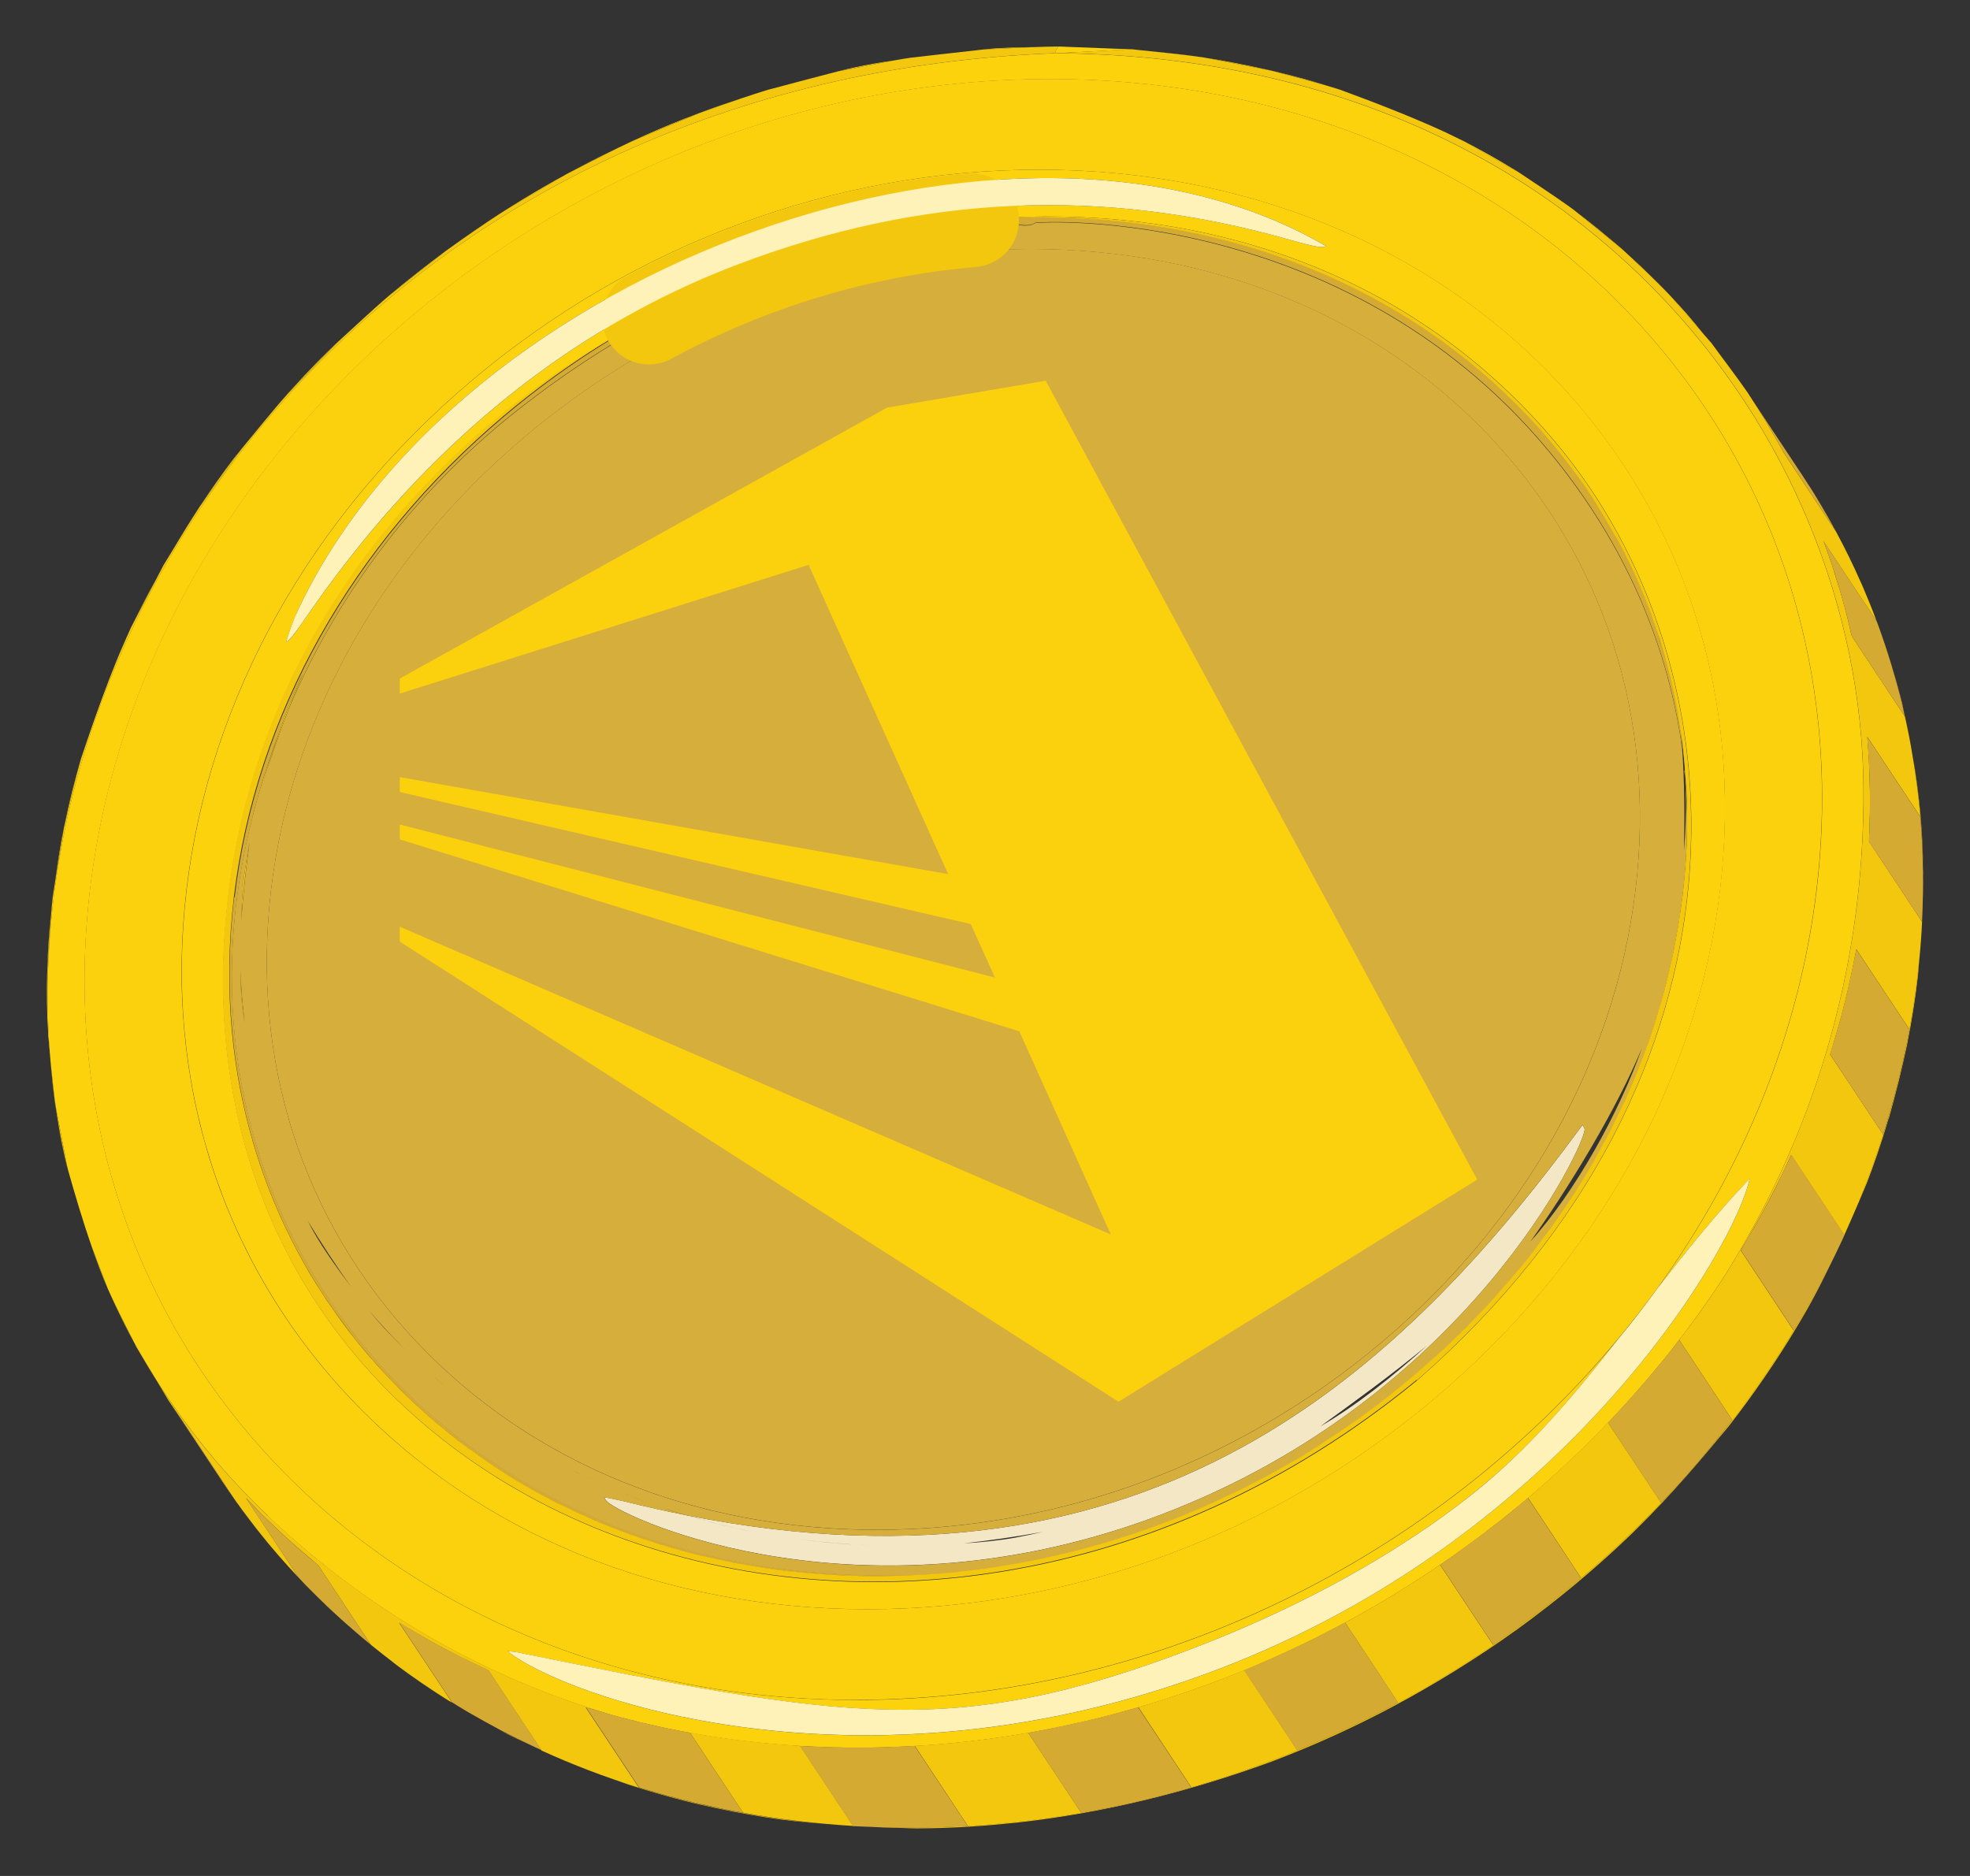 <svg width="21" height="20" viewBox="0 0 21 20" fill="none" xmlns="http://www.w3.org/2000/svg">
<rect x="0" y="0" width="21" height="20" fill="#333333" stroke="none"/>
<g clip-path="url(#clip0_2599_82996)">
<path d="M17.229 5.725C17.229 5.725 17.222 5.715 17.217 5.711C17.217 5.711 17.217 5.711 17.217 5.712C17.221 5.716 17.224 5.721 17.228 5.725H17.229Z" fill="#E8BC0D"/>
<path d="M3.876 6.062C3.847 6.107 3.816 6.155 3.785 6.204C3.817 6.155 3.847 6.108 3.876 6.062Z" fill="#F2C70D"/>
<path d="M2.659 8.975C2.627 9.158 2.586 9.405 2.579 9.592C2.576 9.663 2.573 9.739 2.57 9.818C2.59 9.531 2.627 9.224 2.659 8.975Z" fill="#F2C70D"/>
<path d="M2.829 11.945C2.829 11.945 2.829 11.949 2.831 11.95C2.831 11.95 2.831 11.953 2.831 11.954C2.831 11.952 2.829 11.949 2.828 11.945H2.829Z" fill="#F2C70D"/>
<path d="M2.561 10.348C2.563 10.508 2.571 10.665 2.591 10.803C2.596 10.835 2.601 10.869 2.607 10.903C2.584 10.715 2.567 10.522 2.561 10.348Z" fill="#F2C70D"/>
<path d="M3.077 7.556C3.128 7.423 3.18 7.295 3.229 7.182C3.136 7.363 3.051 7.589 2.974 7.814C2.908 8.007 2.848 8.2 2.795 8.366C2.872 8.124 2.973 7.829 3.077 7.556V7.556Z" fill="#F2C70D"/>
<path d="M3.969 14.5C3.969 14.5 3.971 14.503 3.973 14.505C4.006 14.543 4.044 14.585 4.085 14.628C4.046 14.585 4.006 14.543 3.969 14.5Z" fill="#D4AA32"/>
<path d="M4.338 14.887C4.338 14.887 4.34 14.889 4.341 14.889C4.348 14.897 4.357 14.906 4.366 14.914C4.359 14.906 4.352 14.9 4.345 14.893C4.343 14.891 4.341 14.889 4.339 14.887H4.338Z" fill="#D4AA32"/>
<path d="M3.793 14.287C3.793 14.287 3.793 14.288 3.794 14.288C3.839 14.348 3.902 14.422 3.955 14.482C3.938 14.462 3.922 14.442 3.905 14.422C3.867 14.377 3.829 14.332 3.793 14.287Z" fill="#D4AA32"/>
<path d="M20.241 7.368C20.242 7.372 20.244 7.378 20.245 7.382C20.264 7.458 20.283 7.535 20.3 7.611C20.302 7.62 20.304 7.629 20.306 7.638C20.316 7.679 20.325 7.721 20.333 7.762C20.331 7.752 20.329 7.741 20.327 7.732C20.313 7.665 20.298 7.596 20.282 7.527C20.282 7.523 20.28 7.519 20.28 7.515C20.251 7.392 20.214 7.258 20.172 7.121C20.175 7.132 20.178 7.142 20.181 7.153C20.202 7.224 20.222 7.296 20.241 7.367V7.368Z" fill="#E8BC0D"/>
<path d="M19.556 13.387C19.542 13.415 19.528 13.443 19.514 13.472C19.487 13.525 19.459 13.578 19.432 13.631C19.418 13.657 19.404 13.684 19.39 13.71C19.356 13.774 19.321 13.837 19.286 13.9C19.278 13.914 19.271 13.928 19.262 13.942C19.219 14.019 19.174 14.095 19.129 14.171C19.126 14.175 19.123 14.18 19.12 14.184C18.92 14.514 18.701 14.833 18.465 15.14C18.455 15.152 18.445 15.165 18.436 15.178C18.393 15.233 18.35 15.287 18.306 15.342C18.286 15.365 18.267 15.389 18.248 15.413C18.209 15.459 18.171 15.505 18.132 15.551C18.111 15.575 18.091 15.599 18.07 15.623C18.029 15.671 17.987 15.718 17.946 15.764C17.927 15.785 17.91 15.805 17.891 15.825C17.831 15.89 17.771 15.956 17.709 16.02C17.709 16.02 17.707 16.022 17.707 16.022C17.438 16.303 17.152 16.571 16.854 16.824C16.852 16.825 16.851 16.826 16.85 16.827C16.781 16.885 16.712 16.942 16.641 16.998C16.621 17.015 16.6 17.031 16.58 17.047C16.53 17.087 16.479 17.127 16.427 17.166C16.402 17.186 16.376 17.205 16.351 17.224C16.303 17.26 16.254 17.296 16.205 17.332C16.18 17.35 16.154 17.369 16.129 17.387C16.073 17.427 16.016 17.466 15.96 17.505C15.945 17.515 15.931 17.526 15.916 17.535C15.591 17.757 15.253 17.963 14.904 18.151C14.898 18.154 14.893 18.158 14.887 18.16C14.807 18.203 14.726 18.246 14.645 18.286C14.634 18.292 14.622 18.297 14.611 18.303C14.54 18.339 14.47 18.373 14.399 18.407C14.372 18.42 14.345 18.433 14.318 18.445C14.261 18.471 14.204 18.498 14.148 18.523C14.117 18.536 14.088 18.549 14.058 18.562C14 18.587 13.943 18.611 13.885 18.636C13.866 18.643 13.847 18.652 13.828 18.66C13.459 18.811 13.082 18.943 12.697 19.054C12.687 19.058 12.676 19.061 12.665 19.064C12.596 19.084 12.526 19.103 12.456 19.121C12.437 19.127 12.418 19.132 12.398 19.137C12.309 19.16 12.22 19.182 12.13 19.203C12.107 19.208 12.083 19.213 12.059 19.218C11.992 19.233 11.925 19.248 11.858 19.262C11.827 19.268 11.795 19.274 11.763 19.281C11.702 19.293 11.641 19.304 11.58 19.315C11.561 19.318 11.543 19.322 11.523 19.325C11.125 19.394 10.722 19.441 10.315 19.465C10.299 19.465 10.283 19.466 10.268 19.467C10.203 19.471 10.138 19.473 10.073 19.476C10.043 19.477 10.013 19.478 9.984 19.479C9.89 19.482 9.796 19.483 9.701 19.483C9.602 19.483 9.502 19.482 9.403 19.479C9.382 19.479 9.361 19.477 9.34 19.476C9.471 19.483 9.598 19.488 9.714 19.492C9.735 19.493 9.758 19.493 9.78 19.493C9.995 19.492 10.211 19.484 10.428 19.468C10.45 19.467 10.471 19.465 10.493 19.463C10.584 19.456 10.675 19.448 10.767 19.438C10.801 19.435 10.835 19.431 10.869 19.428C11.755 19.327 12.652 19.111 13.555 18.781C14.051 18.593 14.457 18.397 14.728 18.257C15.113 18.058 15.553 17.802 16.013 17.484C16.058 17.452 16.104 17.42 16.148 17.388C16.151 17.386 16.155 17.383 16.159 17.381C16.206 17.346 16.252 17.312 16.298 17.279C16.317 17.264 16.336 17.25 16.355 17.236C16.771 16.923 17.098 16.633 17.323 16.419C17.354 16.39 17.385 16.36 17.415 16.331C17.419 16.327 17.425 16.322 17.429 16.317C17.834 15.919 18.142 15.55 18.427 15.207C18.698 14.859 18.947 14.494 19.151 14.152C19.169 14.123 19.186 14.094 19.202 14.066C19.223 14.03 19.244 13.994 19.264 13.959C19.39 13.737 19.523 13.464 19.646 13.193C19.642 13.203 19.638 13.211 19.633 13.22C19.608 13.275 19.582 13.331 19.555 13.386L19.556 13.387Z" fill="#E8BC0D"/>
<path d="M4.18 17.713C4.2 17.729 4.221 17.746 4.242 17.762C4.417 17.892 4.6 18.016 4.789 18.135C4.79 18.135 4.79 18.136 4.791 18.136C4.774 18.125 4.756 18.113 4.739 18.101C4.56 17.987 4.387 17.867 4.219 17.741C4.206 17.732 4.193 17.723 4.18 17.713Z" fill="#E8BC0D"/>
<path d="M3.186 16.822C3.18 16.815 3.174 16.809 3.168 16.803C3.199 16.836 3.23 16.868 3.262 16.901C3.258 16.896 3.254 16.892 3.249 16.887C3.228 16.866 3.207 16.843 3.185 16.821L3.186 16.822Z" fill="#E8BC0D"/>
<path d="M4.841 18.168C4.824 18.157 4.807 18.147 4.791 18.137C4.792 18.137 4.793 18.138 4.794 18.139C4.809 18.148 4.825 18.158 4.841 18.168Z" fill="#E8BC0D"/>
<path d="M5.422 18.495C5.48 18.524 5.543 18.554 5.607 18.584C5.51 18.538 5.415 18.489 5.32 18.439C5.354 18.458 5.388 18.477 5.422 18.495Z" fill="#E8BC0D"/>
<path d="M3.695 17.317C3.691 17.314 3.688 17.31 3.685 17.307C3.665 17.29 3.646 17.272 3.627 17.254C3.65 17.275 3.671 17.296 3.695 17.316V17.317Z" fill="#E8BC0D"/>
<path d="M7.318 19.204C7.34 19.21 7.362 19.215 7.383 19.22C7.407 19.226 7.432 19.232 7.456 19.237C7.562 19.262 7.667 19.285 7.774 19.305C7.798 19.311 7.823 19.315 7.849 19.32C7.937 19.337 8.026 19.352 8.115 19.367C8.138 19.371 8.16 19.375 8.183 19.378C8.366 19.407 8.575 19.428 8.789 19.445C7.996 19.374 7.242 19.21 6.539 18.967C6.592 18.986 6.643 19.005 6.692 19.023C6.878 19.084 7.075 19.142 7.282 19.195C7.294 19.198 7.306 19.201 7.318 19.204Z" fill="#E8BC0D"/>
<path d="M3.379 17.018C3.413 17.052 3.447 17.085 3.482 17.119C3.465 17.103 3.449 17.087 3.432 17.07C3.414 17.052 3.396 17.035 3.379 17.018Z" fill="#E8BC0D"/>
<path d="M2.996 16.613C2.993 16.61 2.99 16.606 2.987 16.602C2.981 16.596 2.975 16.589 2.969 16.582C2.978 16.593 2.987 16.603 2.996 16.613Z" fill="#E8BC0D"/>
<path d="M2.776 16.351C2.761 16.332 2.745 16.313 2.73 16.293C2.746 16.313 2.761 16.332 2.776 16.351Z" fill="#E8BC0D"/>
<path d="M20.136 11.919C20.208 11.666 20.275 11.395 20.329 11.139C20.383 10.868 20.421 10.62 20.446 10.398C20.45 10.344 20.454 10.29 20.458 10.236C20.452 10.299 20.445 10.36 20.438 10.423C20.416 10.608 20.387 10.792 20.354 10.975C20.35 10.994 20.347 11.013 20.343 11.031C20.332 11.09 20.32 11.148 20.308 11.206C20.301 11.236 20.295 11.267 20.289 11.297C20.275 11.36 20.26 11.423 20.244 11.485C20.238 11.509 20.233 11.533 20.227 11.556C20.206 11.642 20.183 11.727 20.159 11.812C20.154 11.827 20.149 11.843 20.145 11.86C20.125 11.928 20.104 11.997 20.082 12.066C20.08 12.075 20.076 12.085 20.073 12.094C19.969 12.419 19.848 12.739 19.711 13.05C19.781 12.895 19.846 12.743 19.903 12.606C19.971 12.428 20.053 12.196 20.135 11.917L20.136 11.919Z" fill="#E8BC0D"/>
<path d="M20.473 8.733C20.48 8.813 20.485 8.893 20.489 8.974C20.49 8.988 20.491 9.002 20.491 9.017C20.495 9.088 20.497 9.16 20.499 9.232C20.499 9.249 20.499 9.266 20.5 9.283C20.5 9.323 20.5 9.363 20.5 9.403C20.503 9.041 20.483 8.652 20.413 8.2C20.41 8.18 20.406 8.16 20.402 8.139C20.432 8.327 20.455 8.517 20.471 8.71C20.471 8.718 20.473 8.725 20.473 8.733Z" fill="#E8BC0D"/>
<path d="M19.843 6.223C19.841 6.218 19.838 6.214 19.836 6.209C19.843 6.223 19.849 6.236 19.856 6.25C19.852 6.241 19.848 6.231 19.843 6.223Z" fill="#E8BC0D"/>
<path d="M11.077 8.359C11.264 8.217 11.379 8.017 11.41 7.751C11.44 7.499 11.372 7.303 11.22 7.159C11.026 6.974 10.691 6.877 10.242 6.862C10.201 6.861 10.16 6.859 10.117 6.859C9.971 6.859 9.845 6.864 9.729 6.872C9.576 6.884 9.44 6.902 9.306 6.928L9.104 8.619H10.065C10.503 8.619 10.846 8.534 11.077 8.359V8.359Z" fill="#D6AE3B"/>
<path d="M10.844 10.328C10.599 10.247 10.281 10.209 9.902 10.209H8.916L8.699 12.026C8.818 12.042 8.959 12.052 9.112 12.059C9.27 12.067 9.442 12.07 9.622 12.071C9.654 12.071 9.684 12.072 9.716 12.072C10.079 12.072 10.393 12.036 10.65 11.958C11.099 11.822 11.372 11.56 11.421 11.146C11.471 10.729 11.261 10.466 10.845 10.328L10.844 10.328Z" fill="#D6AE3B"/>
<path d="M15.881 4.654C14.661 3.364 12.921 2.654 10.977 2.654C9.034 2.654 7.125 3.364 5.596 4.654C4.069 5.944 3.108 7.657 2.89 9.481C2.673 11.306 3.224 13.019 4.444 14.309C5.665 15.6 7.405 16.309 9.348 16.309C11.291 16.309 13.2 15.6 14.729 14.309C16.257 13.019 17.217 11.306 17.435 9.481C17.653 7.657 17.101 5.944 15.881 4.654Z" fill="#D6AE3B"/>
<g clip-path="url(#clip1_2599_82996)">
<path d="M15.747 12.576L11.923 14.944L4.262 10.039V9.88L11.841 13.161L10.866 10.995L4.262 8.949V8.79L10.606 10.422L10.348 9.852L4.262 8.444V8.285L10.107 9.319L8.62 6.022L4.262 7.394V7.234L9.455 4.346L11.147 4.059L15.747 12.576Z" fill="#FBD10D"/>
</g>
<path d="M17.734 6.942C17.721 6.898 17.709 6.854 17.695 6.814C17.705 6.847 17.715 6.879 17.725 6.912C17.728 6.922 17.731 6.933 17.734 6.942Z" fill="#D4AA32"/>
<path d="M17.238 5.74C17.205 5.678 17.171 5.619 17.137 5.561C17.133 5.555 17.13 5.549 17.126 5.542C17.123 5.537 17.12 5.533 17.117 5.527C17.156 5.593 17.194 5.659 17.23 5.726C17.233 5.73 17.236 5.735 17.238 5.739V5.74Z" fill="#D4AA32"/>
<path d="M17.798 7.178C17.803 7.198 17.808 7.219 17.814 7.238C17.797 7.171 17.784 7.12 17.775 7.088C17.783 7.118 17.791 7.148 17.798 7.178Z" fill="#D4AA32"/>
<path d="M17.912 7.733C17.91 7.726 17.91 7.719 17.908 7.713C17.909 7.718 17.91 7.723 17.911 7.728C17.911 7.729 17.911 7.731 17.912 7.733Z" fill="#D4AA32"/>
<path d="M15.091 14.701C15.084 14.695 15.079 14.693 15.074 14.69C15.079 14.693 15.083 14.696 15.091 14.701Z" fill="#D4AA32"/>
<path d="M17.105 5.506C17.062 5.435 17.017 5.364 16.967 5.288C16.967 5.288 16.967 5.288 16.967 5.287C17.014 5.359 17.061 5.432 17.105 5.506H17.105Z" fill="#D4AA32"/>
<path d="M15.912 4.072L16.055 4.206C16.008 4.16 15.96 4.116 15.912 4.072Z" fill="#D6AE3C"/>
<path d="M16.169 4.315C16.163 4.309 16.157 4.303 16.151 4.297C16.147 4.294 16.144 4.29 16.141 4.287C16.158 4.304 16.175 4.322 16.194 4.34C16.185 4.332 16.177 4.323 16.169 4.315Z" fill="#D6AE3C"/>
<path d="M2.496 9.566C2.438 10.054 2.432 10.534 2.476 11.001C2.554 11.843 2.795 12.643 3.187 13.37C3.23 13.449 3.274 13.526 3.32 13.603C3.321 13.606 3.323 13.608 3.325 13.611C3.367 13.682 3.412 13.752 3.457 13.822C3.462 13.829 3.467 13.837 3.471 13.843C3.471 13.843 3.472 13.845 3.473 13.845C3.475 13.848 3.477 13.851 3.478 13.853C3.537 13.938 3.612 14.046 3.706 14.17C3.736 14.211 3.766 14.25 3.793 14.286C3.829 14.332 3.868 14.376 3.906 14.421C3.922 14.441 3.939 14.462 3.956 14.481C3.961 14.487 3.965 14.492 3.97 14.497C4.008 14.54 4.047 14.583 4.087 14.626C4.089 14.628 4.091 14.63 4.093 14.632L4.134 14.678C4.141 14.685 4.149 14.693 4.155 14.701L4.279 14.825C4.299 14.846 4.318 14.865 4.336 14.884C4.365 14.912 4.394 14.94 4.423 14.967C4.444 14.986 4.465 15.006 4.486 15.024C4.502 15.039 4.518 15.053 4.533 15.067C4.553 15.085 4.573 15.102 4.592 15.119C4.586 15.114 4.58 15.109 4.574 15.104C4.619 15.144 4.683 15.197 4.75 15.252L4.76 15.261C4.764 15.264 4.769 15.268 4.773 15.271C4.854 15.337 4.935 15.4 4.982 15.434L5.209 15.595C5.279 15.641 5.37 15.701 5.441 15.746C5.442 15.746 5.442 15.746 5.443 15.747C5.514 15.793 5.612 15.849 5.687 15.891C5.744 15.922 5.799 15.952 5.853 15.981C5.859 15.984 5.865 15.987 5.871 15.99C5.875 15.992 5.88 15.995 5.885 15.997C5.915 16.012 5.944 16.027 5.973 16.042C6.039 16.075 6.102 16.105 6.163 16.133C6.172 16.137 6.181 16.141 6.191 16.146C6.196 16.149 6.201 16.151 6.208 16.154C6.209 16.154 6.211 16.155 6.212 16.156C6.305 16.198 6.386 16.233 6.454 16.26C6.507 16.282 6.568 16.305 6.63 16.328L6.72 16.362C6.8 16.39 6.906 16.427 6.988 16.453C6.989 16.453 6.989 16.453 6.99 16.454C7.073 16.482 7.186 16.512 7.269 16.536C7.354 16.561 7.468 16.589 7.553 16.608L7.84 16.668C7.927 16.683 8.041 16.704 8.129 16.717H8.13C8.132 16.717 8.252 16.736 8.427 16.756C8.428 16.756 8.429 16.756 8.43 16.756C8.519 16.766 8.621 16.776 8.73 16.784C8.841 16.792 8.943 16.797 9.03 16.8C9.032 16.8 9.035 16.8 9.037 16.8C9.223 16.808 9.34 16.806 9.341 16.806C9.434 16.804 9.558 16.806 9.65 16.8C9.668 16.799 9.685 16.799 9.702 16.798C9.707 16.798 9.711 16.798 9.716 16.798C9.759 16.796 9.803 16.793 9.848 16.791C9.886 16.789 9.923 16.787 9.961 16.784C9.965 16.784 9.969 16.784 9.972 16.783C10.093 16.776 10.15 16.771 10.229 16.761C9.618 16.816 8.987 16.807 8.341 16.724C4.417 16.22 1.889 12.908 2.588 9.184C2.681 8.689 2.814 8.231 2.975 7.811C3.052 7.586 3.138 7.361 3.231 7.178C3.181 7.292 3.13 7.42 3.079 7.552C3.742 5.987 4.773 4.97 5.426 4.443C7.595 2.695 9.678 2.401 10.727 2.381C10.818 2.379 10.958 2.429 11.031 2.376C11.053 2.359 14.431 2.163 16.62 4.941C17.365 5.887 17.785 6.921 17.932 7.971C17.928 7.916 17.923 7.863 17.917 7.812C17.938 7.93 17.951 8.071 17.96 8.21C17.975 8.363 17.985 8.516 17.989 8.67C17.989 8.588 17.987 8.486 17.981 8.408C17.981 8.406 17.981 8.404 17.981 8.401C17.981 8.401 17.981 8.401 17.981 8.401L17.965 8.158C17.963 8.137 17.961 8.115 17.959 8.094C17.954 8.049 17.948 8 17.943 7.952C17.941 7.935 17.939 7.919 17.937 7.902C17.937 7.898 17.936 7.894 17.936 7.89C17.935 7.885 17.934 7.879 17.934 7.874C17.934 7.868 17.933 7.862 17.932 7.857C17.932 7.856 17.932 7.856 17.932 7.855C17.928 7.817 17.921 7.773 17.914 7.729C17.914 7.728 17.914 7.726 17.913 7.724C17.912 7.719 17.912 7.714 17.91 7.709C17.903 7.663 17.895 7.619 17.888 7.581C17.863 7.444 17.837 7.325 17.816 7.233C17.811 7.213 17.806 7.193 17.801 7.173C17.793 7.143 17.786 7.112 17.778 7.082C17.772 7.059 17.768 7.046 17.768 7.046C17.758 7.014 17.748 6.976 17.737 6.938C17.734 6.928 17.731 6.918 17.728 6.907C17.718 6.874 17.708 6.841 17.698 6.808C17.695 6.8 17.693 6.79 17.689 6.782L17.608 6.546C17.602 6.531 17.597 6.517 17.592 6.502C17.581 6.475 17.57 6.446 17.558 6.416C17.554 6.406 17.55 6.397 17.547 6.387C17.551 6.397 17.554 6.406 17.558 6.416C17.553 6.402 17.547 6.389 17.542 6.375C17.531 6.348 17.52 6.32 17.509 6.294C17.507 6.289 17.505 6.283 17.503 6.278C17.503 6.278 17.503 6.276 17.502 6.276C17.502 6.276 17.497 6.264 17.489 6.244C17.473 6.208 17.456 6.173 17.44 6.138C17.456 6.173 17.473 6.208 17.489 6.243C17.471 6.202 17.436 6.124 17.391 6.028C17.391 6.027 17.39 6.026 17.39 6.025C17.385 6.015 17.38 6.006 17.375 5.996C17.358 5.96 17.339 5.925 17.32 5.889C17.339 5.924 17.357 5.959 17.375 5.994C17.343 5.929 17.306 5.856 17.266 5.782C17.264 5.778 17.262 5.774 17.26 5.77C17.272 5.793 17.283 5.816 17.295 5.839C17.272 5.797 17.248 5.753 17.222 5.708C17.222 5.708 17.222 5.708 17.222 5.707C17.14 5.563 17.049 5.407 16.969 5.283C16.927 5.22 16.883 5.157 16.838 5.094C16.82 5.069 16.802 5.045 16.784 5.021L16.739 4.962C16.711 4.926 16.684 4.889 16.656 4.853C16.652 4.847 16.647 4.842 16.643 4.837C16.534 4.7 16.419 4.567 16.297 4.439C16.267 4.407 16.237 4.377 16.207 4.346C16.204 4.343 16.202 4.341 16.199 4.338C16.181 4.32 16.164 4.303 16.146 4.285C16.118 4.257 16.09 4.23 16.061 4.202L15.918 4.069C14.653 2.934 12.959 2.314 11.089 2.314C10.847 2.314 10.606 2.325 10.366 2.346C9.167 2.448 7.994 2.803 6.923 3.383C6.377 3.678 5.858 4.031 5.375 4.439C3.752 5.808 2.732 7.629 2.501 9.566L2.496 9.566ZM3.784 6.204C3.815 6.154 3.846 6.106 3.875 6.062C3.846 6.107 3.815 6.154 3.784 6.204ZM17.732 6.967C17.706 6.871 17.679 6.779 17.655 6.695C17.681 6.779 17.707 6.871 17.732 6.967Z" fill="#D4AA32"/>
<path d="M16.868 11.995C14.938 14.625 12.297 17.144 7.319 16.155C7.527 16.217 7.76 16.277 8.018 16.328C7.719 16.269 7.465 16.2 7.307 16.152C7.102 16.112 6.893 16.065 6.68 16.012C6.608 15.994 6.51 15.976 6.438 15.961C6.448 15.976 6.46 15.999 6.474 16.011C6.699 16.209 9.221 17.35 12.381 16.146C15.655 14.899 16.901 12.194 16.892 12.041C16.892 12.025 16.875 12.008 16.868 11.994L16.868 11.995ZM8.034 16.332C8.084 16.341 8.135 16.351 8.188 16.36C8.141 16.352 8.095 16.343 8.046 16.334C8.042 16.334 8.038 16.332 8.034 16.332H8.034ZM8.257 16.372C8.303 16.38 8.349 16.387 8.396 16.393C8.35 16.387 8.303 16.379 8.257 16.372ZM8.524 16.412C8.762 16.442 9.049 16.468 9.273 16.475C9.231 16.474 8.935 16.465 8.524 16.412ZM8.488 16.407C8.496 16.408 8.504 16.409 8.511 16.41C8.504 16.409 8.496 16.408 8.488 16.407ZM10.274 16.454C10.533 16.426 10.823 16.385 11.12 16.331C11.019 16.354 10.919 16.375 10.823 16.393C10.66 16.423 10.44 16.445 10.274 16.454ZM14.076 15.206C14.42 14.957 14.825 14.664 15.21 14.347C14.838 14.683 14.447 14.992 14.076 15.206Z" fill="#F3E7C6"/>
<path d="M17.959 8.214C17.965 8.319 17.969 8.423 17.971 8.514C17.976 8.685 17.967 8.876 17.951 9.073C17.959 8.72 17.957 8.318 17.931 7.975C17.784 6.926 17.363 5.892 16.618 4.946C14.43 2.168 11.052 2.363 11.029 2.38C10.956 2.434 10.816 2.384 10.725 2.386C9.677 2.405 7.594 2.699 5.425 4.448C4.772 4.975 3.741 5.992 3.078 7.557C2.973 7.83 2.872 8.124 2.795 8.366C2.848 8.2 2.908 8.007 2.974 7.815C2.813 8.236 2.679 8.693 2.586 9.188C1.889 12.911 4.416 16.223 8.34 16.728C8.985 16.81 9.617 16.82 10.228 16.765C10.24 16.764 10.252 16.762 10.265 16.76C10.357 16.749 10.48 16.736 10.572 16.722C10.575 16.722 10.579 16.72 10.582 16.72L10.867 16.673C10.879 16.671 10.89 16.669 10.902 16.667C10.95 16.657 11.004 16.646 11.057 16.636C11.099 16.628 11.14 16.619 11.177 16.611C11.629 16.512 11.961 16.401 12.071 16.365C12.18 16.328 12.512 16.218 12.938 16.025C12.995 16 13.058 15.97 13.122 15.938L13.182 15.91C13.228 15.887 13.273 15.865 13.316 15.842C13.343 15.828 13.37 15.815 13.397 15.801C13.41 15.794 13.422 15.787 13.436 15.78C13.457 15.769 13.478 15.759 13.498 15.748C13.582 15.705 13.689 15.641 13.771 15.595C13.865 15.541 13.896 15.524 14.028 15.438C14.074 15.409 14.133 15.37 14.21 15.319C14.238 15.301 14.268 15.281 14.303 15.259C14.357 15.223 14.421 15.177 14.481 15.133C14.509 15.113 14.536 15.094 14.561 15.076C14.639 15.021 14.739 14.943 14.813 14.884C14.888 14.825 14.988 14.745 15.06 14.683C15.062 14.682 15.066 14.685 15.072 14.69C15.066 14.685 15.061 14.682 15.06 14.683C15.096 14.652 15.127 14.624 15.155 14.6C15.38 14.403 15.395 14.388 15.53 14.258C15.782 14.013 15.96 13.811 15.962 13.809C16.006 13.757 16.043 13.715 16.077 13.675C16.115 13.631 16.148 13.593 16.177 13.559C16.25 13.471 16.3 13.409 16.355 13.337C16.366 13.322 16.378 13.305 16.39 13.289C16.393 13.284 16.398 13.28 16.401 13.274L16.508 13.131C16.523 13.11 16.537 13.091 16.551 13.07C16.598 13.003 16.655 12.922 16.7 12.855C16.701 12.853 16.703 12.851 16.704 12.849C16.705 12.847 16.707 12.846 16.707 12.844C16.759 12.77 16.822 12.666 16.869 12.59C16.916 12.513 16.979 12.41 17.021 12.331L17.161 12.069C17.2 11.99 17.254 11.885 17.291 11.804C17.33 11.724 17.377 11.615 17.411 11.534C17.428 11.492 17.448 11.443 17.467 11.394C17.477 11.371 17.486 11.348 17.495 11.326C17.495 11.326 17.495 11.325 17.495 11.325C17.503 11.303 17.512 11.282 17.519 11.262C17.519 11.262 17.519 11.261 17.52 11.261C17.52 11.259 17.562 11.15 17.617 10.983C17.644 10.902 17.674 10.807 17.704 10.703C17.725 10.629 17.748 10.543 17.769 10.456C17.775 10.435 17.779 10.414 17.785 10.393C17.785 10.391 17.786 10.389 17.787 10.386C17.787 10.384 17.788 10.38 17.789 10.378C17.809 10.294 17.828 10.211 17.842 10.138C17.842 10.137 17.842 10.136 17.842 10.135L17.89 9.875C17.892 9.864 17.894 9.852 17.896 9.841C17.908 9.755 17.925 9.644 17.935 9.56C17.974 9.236 17.98 8.987 17.98 8.984C17.982 8.899 17.985 8.786 17.984 8.701C17.984 8.695 17.984 8.687 17.984 8.68C17.98 8.526 17.971 8.372 17.955 8.219L17.959 8.214ZM12.38 16.147C9.22 17.352 6.699 16.21 6.473 16.012C6.459 16 6.448 15.977 6.437 15.962C6.51 15.977 6.607 15.994 6.68 16.013C6.893 16.066 7.101 16.112 7.306 16.153C7.203 16.122 7.141 16.101 7.134 16.099C7.118 16.093 7.101 16.088 7.085 16.082C7.158 16.106 7.236 16.131 7.318 16.155C12.295 17.144 14.937 14.625 16.867 11.995C16.875 12.009 16.892 12.026 16.892 12.042C16.9 12.195 15.654 14.9 12.38 16.147ZM3.279 13.011C3.408 13.23 3.582 13.496 3.751 13.729C3.576 13.498 3.39 13.239 3.279 13.011ZM3.935 13.971C4.046 14.109 4.213 14.279 4.337 14.407C4.212 14.28 4.042 14.113 3.935 13.971ZM4.616 14.667C4.656 14.703 4.709 14.749 4.772 14.802C4.749 14.783 4.725 14.763 4.701 14.742C4.672 14.717 4.643 14.692 4.616 14.667ZM4.958 14.952C4.972 14.964 4.988 14.975 5.003 14.987C5.049 15.022 5.09 15.053 5.128 15.08C5.124 15.077 5.119 15.073 5.114 15.07C5.074 15.041 5.021 15.001 4.958 14.952ZM5.688 15.447C5.688 15.447 5.69 15.448 5.691 15.449C5.69 15.449 5.689 15.448 5.688 15.447ZM6.031 15.637C6.048 15.645 6.064 15.654 6.08 15.662C6.074 15.659 6.068 15.656 6.062 15.653C6.052 15.648 6.042 15.642 6.032 15.637H6.031ZM6.092 15.668C6.127 15.686 6.163 15.704 6.198 15.721C6.161 15.704 6.125 15.685 6.092 15.668ZM6.219 15.731C6.254 15.748 6.289 15.765 6.323 15.78C6.291 15.766 6.255 15.749 6.219 15.731ZM6.65 15.922C6.724 15.952 6.807 15.984 6.899 16.017C6.82 15.989 6.743 15.96 6.677 15.933C6.668 15.929 6.659 15.925 6.65 15.922ZM14.729 14.31C13.201 15.601 11.291 16.31 9.348 16.31C7.405 16.31 5.665 15.601 4.444 14.31C3.224 13.02 2.673 11.307 2.89 9.482C3.108 7.658 4.069 5.945 5.596 4.655C7.125 3.365 9.034 2.655 10.977 2.655C12.921 2.655 14.661 3.365 15.881 4.655C17.101 5.945 17.653 7.658 17.435 9.482C17.218 11.307 16.257 13.02 14.729 14.31ZM4.519 14.58C4.519 14.58 4.513 14.575 4.51 14.571C4.513 14.574 4.516 14.577 4.519 14.58ZM4.484 14.547C4.444 14.51 4.409 14.476 4.383 14.451C4.411 14.478 4.447 14.512 4.484 14.547ZM4.381 14.45C4.381 14.45 4.379 14.447 4.377 14.446C4.379 14.447 4.38 14.449 4.381 14.45ZM2.66 8.975C2.628 9.224 2.591 9.531 2.572 9.818C2.574 9.74 2.578 9.663 2.58 9.592C2.587 9.406 2.628 9.159 2.66 8.975ZM2.562 10.348C2.569 10.522 2.585 10.715 2.608 10.903C2.602 10.869 2.597 10.835 2.592 10.802C2.572 10.665 2.564 10.508 2.562 10.348ZM2.828 11.946C2.828 11.946 2.829 11.949 2.829 11.951C2.829 11.951 2.829 11.95 2.829 11.949C2.829 11.948 2.829 11.947 2.829 11.946H2.828ZM16.314 13.236C16.73 12.653 17.23 11.832 17.503 11.174C17.267 11.845 16.796 12.705 16.314 13.236Z" fill="#D6AE3C"/>
<path d="M9.247 17.156C11.43 17.156 13.579 16.357 15.295 14.908C17.011 13.459 18.092 11.531 18.337 9.482C18.581 7.433 17.961 5.505 16.591 4.056C15.22 2.607 13.262 1.809 11.079 1.809C8.897 1.809 6.748 2.607 5.031 4.056C3.315 5.505 2.234 7.433 1.99 9.482C1.745 11.531 2.366 13.459 3.736 14.908C5.106 16.357 7.064 17.156 9.247 17.156ZM2.42 9.683C2.717 6.842 4.568 4.619 6.918 3.385C7.99 2.806 9.163 2.451 10.362 2.348C12.662 2.127 14.975 2.821 16.562 4.691C18.631 7.129 18.823 11.471 15.107 14.716C9.57 19.256 1.745 16.151 2.42 9.683ZM3.161 6.537C4.885 2.815 10.836 0.695 14.14 2.626C14.077 2.639 14.056 2.644 13.753 2.557C11.75 1.988 9.822 2.074 7.857 2.822C5.156 3.85 3.722 5.919 3.181 6.698C3.147 6.747 3.099 6.816 3.047 6.848C3.079 6.755 3.12 6.628 3.161 6.538V6.537Z" fill="#FCD20D"/>
<path d="M3.792 14.287C3.765 14.251 3.735 14.212 3.705 14.171C3.611 14.047 3.536 13.939 3.477 13.854C3.475 13.852 3.473 13.848 3.471 13.846C3.678 14.144 3.68 14.146 3.793 14.289C3.793 14.289 3.793 14.288 3.793 14.287L3.792 14.287Z" fill="#FCD20D"/>
<path d="M17.386 6.03C17.386 6.03 17.386 6.027 17.385 6.027C17.385 6.029 17.386 6.031 17.387 6.033V6.03H17.386Z" fill="#FCD20D"/>
<path d="M17.129 5.549C17.129 5.549 17.126 5.545 17.125 5.543C17.13 5.55 17.134 5.555 17.138 5.562L17.13 5.549H17.129Z" fill="#FCD20D"/>
<path d="M17.507 6.297C17.517 6.323 17.529 6.351 17.54 6.378C17.526 6.344 17.513 6.311 17.5 6.281C17.502 6.287 17.504 6.292 17.506 6.297H17.507Z" fill="#FCD20D"/>
<path d="M13.439 15.78C13.426 15.787 13.414 15.794 13.4 15.801C13.436 15.782 13.471 15.764 13.501 15.748C13.481 15.758 13.46 15.769 13.439 15.78Z" fill="#FCD20D"/>
<path d="M10.877 16.671C10.884 16.669 10.895 16.668 10.903 16.666C10.892 16.668 10.88 16.671 10.869 16.673L10.877 16.671H10.877Z" fill="#FCD20D"/>
<path d="M16.703 12.861C16.708 12.855 16.713 12.849 16.716 12.844C16.714 12.847 16.711 12.849 16.71 12.852C16.708 12.855 16.706 12.858 16.703 12.861Z" fill="#FCD20D"/>
<path d="M16.357 13.336L16.404 13.273C16.4 13.278 16.396 13.283 16.393 13.288C16.381 13.304 16.369 13.321 16.357 13.336Z" fill="#FCD20D"/>
<path d="M15.533 14.258C15.399 14.388 15.383 14.403 15.158 14.599C15.383 14.402 15.399 14.387 15.533 14.258Z" fill="#FCD20D"/>
<path d="M14.484 15.133C14.512 15.114 14.54 15.094 14.564 15.076C14.539 15.093 14.512 15.113 14.484 15.133Z" fill="#FCD20D"/>
<path d="M13.223 15.891C13.252 15.876 13.286 15.859 13.319 15.842C13.275 15.864 13.231 15.887 13.185 15.909L13.223 15.892V15.891Z" fill="#FCD20D"/>
<path d="M17.771 10.451L17.782 10.416C17.785 10.405 17.789 10.393 17.792 10.381C17.792 10.383 17.79 10.386 17.789 10.388C17.783 10.409 17.778 10.43 17.771 10.451Z" fill="#FCD20D"/>
<path d="M14.043 15.431L14.213 15.318C14.136 15.369 14.077 15.408 14.031 15.438C14.035 15.436 14.039 15.433 14.043 15.431Z" fill="#FCD20D"/>
<path d="M16.54 13.093C16.544 13.085 16.55 13.078 16.555 13.07C16.541 13.091 16.526 13.11 16.512 13.131L16.541 13.093H16.54Z" fill="#FCD20D"/>
<path d="M16.166 13.576C16.17 13.57 16.175 13.564 16.18 13.559C16.151 13.593 16.118 13.632 16.08 13.675L16.166 13.576H16.166Z" fill="#FCD20D"/>
<path d="M10.572 16.723L10.592 16.719C10.586 16.719 10.579 16.721 10.572 16.723Z" fill="#FCD20D"/>
<path d="M9.648 16.804C9.669 16.803 9.691 16.802 9.714 16.801C9.709 16.801 9.705 16.801 9.701 16.801C9.684 16.801 9.667 16.803 9.648 16.803V16.804Z" fill="#FCD20D"/>
<path d="M4.144 14.691L4.154 14.703C4.147 14.695 4.14 14.688 4.133 14.68L4.144 14.691Z" fill="#FCD20D"/>
<path d="M6.162 16.135L6.191 16.149C6.196 16.151 6.202 16.153 6.207 16.156C6.202 16.153 6.196 16.151 6.19 16.148C6.181 16.144 6.171 16.139 6.162 16.135Z" fill="#FCD20D"/>
<path d="M17.962 8.135C17.96 8.124 17.959 8.111 17.957 8.1C17.959 8.121 17.962 8.142 17.964 8.163L17.962 8.136V8.135Z" fill="#FCD20D"/>
<path d="M9.848 16.795C9.886 16.793 9.925 16.79 9.959 16.788L9.972 16.787C9.967 16.787 9.963 16.787 9.96 16.788C9.923 16.79 9.885 16.793 9.848 16.795Z" fill="#FCD20D"/>
<path d="M5.871 15.992C5.894 16.005 5.916 16.016 5.937 16.026L5.972 16.043C5.943 16.029 5.915 16.015 5.884 15.999C5.88 15.997 5.876 15.994 5.871 15.992Z" fill="#FCD20D"/>
<path d="M17.936 7.906C17.938 7.923 17.94 7.94 17.943 7.957C17.94 7.94 17.938 7.923 17.936 7.906Z" fill="#FCD20D"/>
<path d="M17.934 7.896C17.933 7.885 17.931 7.874 17.93 7.863C17.93 7.869 17.931 7.874 17.932 7.88C17.933 7.886 17.934 7.891 17.934 7.896Z" fill="#FCD20D"/>
<path d="M17.599 6.531C17.596 6.524 17.592 6.516 17.588 6.508C17.594 6.522 17.6 6.537 17.607 6.551L17.599 6.531Z" fill="#FCD20D"/>
<path d="M15.104 14.716C18.821 11.472 18.629 7.129 16.56 4.692C14.972 2.821 12.659 2.127 10.36 2.348C10.6 2.328 10.842 2.317 11.083 2.317C12.952 2.317 14.646 2.936 15.912 4.071C15.96 4.115 16.008 4.159 16.055 4.205C16.084 4.231 16.112 4.26 16.14 4.287C16.143 4.291 16.147 4.294 16.15 4.297C16.156 4.303 16.162 4.309 16.168 4.315C16.177 4.323 16.185 4.332 16.193 4.34C16.196 4.343 16.198 4.346 16.201 4.348C16.231 4.379 16.261 4.409 16.291 4.441C16.413 4.569 16.528 4.703 16.637 4.839C16.641 4.845 16.645 4.85 16.649 4.855C16.678 4.891 16.704 4.927 16.733 4.964L16.778 5.024C16.796 5.048 16.814 5.072 16.832 5.096C16.877 5.158 16.921 5.221 16.963 5.286C17.043 5.41 17.134 5.565 17.216 5.71C17.218 5.712 17.22 5.716 17.223 5.718C17.225 5.721 17.227 5.723 17.228 5.725C17.191 5.658 17.154 5.592 17.115 5.527C17.117 5.532 17.121 5.537 17.124 5.542C17.125 5.544 17.126 5.546 17.127 5.548L17.134 5.561C17.168 5.619 17.202 5.678 17.235 5.74C17.241 5.751 17.247 5.761 17.253 5.773C17.255 5.777 17.258 5.781 17.26 5.784C17.3 5.859 17.337 5.932 17.369 5.997C17.369 5.997 17.369 5.998 17.369 5.999C17.374 6.009 17.379 6.019 17.383 6.028C17.383 6.028 17.383 6.029 17.384 6.029V6.031C17.431 6.127 17.465 6.205 17.482 6.246C17.482 6.246 17.482 6.247 17.482 6.247C17.491 6.267 17.496 6.279 17.496 6.279C17.496 6.279 17.497 6.281 17.497 6.281C17.51 6.311 17.523 6.344 17.537 6.378C17.542 6.392 17.547 6.405 17.553 6.419C17.553 6.419 17.553 6.419 17.553 6.419C17.565 6.449 17.576 6.478 17.586 6.505C17.59 6.513 17.593 6.522 17.596 6.529L17.602 6.549L17.684 6.785C17.687 6.793 17.689 6.803 17.693 6.811C17.693 6.811 17.693 6.812 17.693 6.812C17.705 6.852 17.719 6.896 17.732 6.94C17.742 6.978 17.753 7.016 17.762 7.048C17.762 7.048 17.766 7.061 17.772 7.084C17.772 7.084 17.772 7.084 17.772 7.085C17.781 7.118 17.794 7.169 17.811 7.236C17.832 7.327 17.858 7.446 17.883 7.584C17.89 7.622 17.898 7.667 17.905 7.712C17.906 7.719 17.907 7.725 17.908 7.731C17.916 7.775 17.922 7.819 17.926 7.857C17.926 7.858 17.926 7.859 17.926 7.859C17.928 7.87 17.929 7.881 17.93 7.892C17.93 7.896 17.931 7.9 17.932 7.904C17.934 7.92 17.936 7.937 17.938 7.955C17.943 8.002 17.948 8.051 17.953 8.096C17.954 8.108 17.956 8.121 17.957 8.132L17.959 8.159L17.976 8.402V8.409C17.982 8.488 17.983 8.589 17.984 8.671C17.984 8.679 17.984 8.686 17.984 8.693C17.984 8.778 17.981 8.891 17.98 8.976C17.98 8.978 17.974 9.228 17.935 9.552C17.925 9.636 17.908 9.746 17.895 9.832C17.893 9.844 17.892 9.855 17.89 9.867L17.842 10.127V10.129C17.842 10.129 17.842 10.129 17.842 10.13C17.827 10.203 17.808 10.285 17.788 10.369C17.788 10.372 17.787 10.375 17.786 10.378C17.784 10.39 17.781 10.402 17.778 10.413L17.769 10.448C17.747 10.536 17.725 10.621 17.703 10.695C17.673 10.799 17.644 10.894 17.617 10.975C17.562 11.143 17.52 11.252 17.519 11.253C17.519 11.253 17.519 11.254 17.519 11.255C17.511 11.275 17.503 11.296 17.494 11.317C17.494 11.317 17.494 11.318 17.494 11.319C17.486 11.341 17.476 11.364 17.467 11.387C17.448 11.435 17.428 11.485 17.411 11.526C17.377 11.608 17.33 11.717 17.291 11.796C17.253 11.877 17.2 11.982 17.161 12.062L17.02 12.323C16.978 12.403 16.916 12.505 16.869 12.582C16.822 12.659 16.759 12.762 16.707 12.836C16.704 12.839 16.702 12.844 16.7 12.847C16.655 12.914 16.598 12.995 16.551 13.063C16.546 13.07 16.54 13.078 16.536 13.085L16.507 13.123L16.4 13.267L16.354 13.329C16.3 13.401 16.249 13.464 16.175 13.551C16.171 13.557 16.166 13.563 16.162 13.568L16.075 13.668C16.041 13.707 16.004 13.751 15.96 13.801C15.959 13.803 15.78 14.006 15.528 14.251C15.394 14.381 15.379 14.396 15.154 14.592C15.126 14.617 15.094 14.644 15.059 14.675C15.06 14.675 15.064 14.677 15.07 14.682C15.073 14.684 15.075 14.686 15.079 14.688C15.076 14.685 15.073 14.684 15.07 14.682C15.064 14.677 15.059 14.675 15.059 14.675C14.986 14.737 14.887 14.817 14.812 14.877C14.737 14.936 14.637 15.013 14.559 15.069C14.535 15.086 14.508 15.106 14.48 15.126C14.419 15.169 14.355 15.216 14.301 15.251C14.267 15.273 14.237 15.293 14.209 15.311L14.038 15.424C14.034 15.426 14.03 15.428 14.026 15.431C13.895 15.517 13.864 15.534 13.769 15.587C13.688 15.633 13.58 15.697 13.496 15.741C13.466 15.757 13.431 15.775 13.396 15.793C13.369 15.807 13.342 15.821 13.315 15.835C13.281 15.852 13.248 15.869 13.218 15.884L13.181 15.902L13.121 15.93C13.056 15.961 12.993 15.991 12.937 16.017C12.511 16.21 12.179 16.32 12.069 16.356C11.96 16.392 11.627 16.503 11.176 16.602C11.138 16.61 11.098 16.619 11.056 16.628C11.002 16.638 10.949 16.648 10.9 16.658C10.891 16.66 10.882 16.662 10.873 16.664L10.865 16.665L10.58 16.712L10.569 16.713C10.477 16.729 10.354 16.741 10.262 16.752C10.249 16.754 10.237 16.756 10.226 16.757C10.147 16.767 10.09 16.772 9.969 16.779L9.956 16.78C9.922 16.783 9.884 16.785 9.845 16.787C9.801 16.79 9.755 16.792 9.712 16.794C9.689 16.795 9.667 16.796 9.647 16.797C9.554 16.802 9.43 16.801 9.338 16.803C9.337 16.803 9.219 16.804 9.033 16.797C9.032 16.797 9.031 16.797 9.029 16.797H9.027C8.94 16.794 8.838 16.788 8.726 16.78C8.618 16.772 8.515 16.762 8.426 16.752H8.425H8.423C8.249 16.732 8.129 16.713 8.127 16.712H8.125C8.038 16.699 7.923 16.677 7.836 16.663L7.55 16.602C7.464 16.584 7.35 16.556 7.266 16.531C7.182 16.506 7.069 16.477 6.987 16.449C6.986 16.449 6.985 16.449 6.985 16.448C6.902 16.422 6.797 16.385 6.716 16.357L6.626 16.323C6.564 16.3 6.504 16.277 6.45 16.255C6.383 16.228 6.301 16.193 6.209 16.151C6.207 16.15 6.205 16.15 6.204 16.149C6.199 16.147 6.193 16.144 6.188 16.142L6.159 16.128C6.1 16.1 6.036 16.07 5.969 16.037L5.934 16.02C5.913 16.009 5.891 15.997 5.868 15.986C5.862 15.982 5.856 15.979 5.85 15.976C5.796 15.947 5.74 15.918 5.683 15.886C5.609 15.844 5.51 15.788 5.439 15.742C5.439 15.742 5.438 15.741 5.437 15.741C5.366 15.696 5.275 15.636 5.206 15.59L4.979 15.429C4.931 15.395 4.85 15.332 4.769 15.266C4.765 15.263 4.761 15.259 4.757 15.256L4.747 15.247C4.68 15.193 4.616 15.139 4.57 15.099C4.56 15.089 4.55 15.08 4.542 15.073C4.539 15.07 4.536 15.068 4.533 15.065C4.532 15.065 4.531 15.063 4.53 15.063C4.515 15.049 4.499 15.035 4.483 15.02C4.462 15.001 4.441 14.982 4.42 14.963C4.4 14.944 4.38 14.926 4.362 14.908C4.354 14.9 4.345 14.892 4.337 14.884C4.336 14.883 4.335 14.882 4.334 14.881C4.334 14.881 4.333 14.88 4.332 14.88C4.314 14.861 4.295 14.841 4.274 14.821L4.151 14.696L4.141 14.685L4.13 14.673L4.088 14.627C4.088 14.627 4.084 14.623 4.082 14.621C4.042 14.579 4.004 14.537 3.971 14.498C3.969 14.497 3.968 14.495 3.967 14.493C3.962 14.488 3.957 14.483 3.952 14.478C3.9 14.417 3.837 14.344 3.791 14.284C3.677 14.142 3.675 14.139 3.468 13.841C3.47 13.844 3.472 13.847 3.474 13.85C3.472 13.847 3.47 13.844 3.469 13.842C3.469 13.842 3.468 13.84 3.468 13.84C3.464 13.833 3.458 13.825 3.454 13.818C3.408 13.748 3.363 13.678 3.321 13.607C3.32 13.605 3.318 13.602 3.316 13.6C3.271 13.523 3.226 13.445 3.184 13.367C2.792 12.639 2.551 11.838 2.472 10.998C2.429 10.53 2.435 10.05 2.493 9.563C2.724 7.626 3.745 5.805 5.366 4.436C5.85 4.028 6.369 3.675 6.914 3.38C4.564 4.614 2.713 6.837 2.416 9.678C1.74 16.146 9.566 19.25 15.102 14.711L15.104 14.716ZM16.965 5.288C16.965 5.288 16.965 5.288 16.965 5.289C17.014 5.364 17.059 5.436 17.103 5.507C17.058 5.434 17.012 5.36 16.964 5.288H16.965Z" fill="#F2C70D"/>
<path d="M10.362 2.348C9.163 2.45 7.99 2.805 6.918 3.385" stroke="#F2C70D" stroke-linecap="round" stroke-linejoin="round"/>
<path d="M3.181 6.698C3.72 5.919 5.155 3.85 7.857 2.822C9.822 2.074 11.75 1.988 13.752 2.557C14.056 2.643 14.077 2.639 14.139 2.626C10.836 0.695 4.885 2.815 3.161 6.537C3.119 6.627 3.078 6.754 3.047 6.848C3.098 6.815 3.147 6.746 3.181 6.697V6.698Z" fill="#FEF2B8"/>
<path d="M9.13 18.122C12.322 18.122 15.318 16.595 17.245 14.277C17.392 14.1 17.534 13.918 17.668 13.733C18.574 12.478 19.18 11.027 19.364 9.482C19.934 4.711 16.274 0.842 11.192 0.842C6.111 0.842 1.527 4.711 0.959 9.482C0.389 14.253 4.049 18.123 9.13 18.123V18.122ZM1.988 9.482C2.232 7.433 3.313 5.505 5.029 4.056C6.746 2.607 8.895 1.809 11.077 1.809C13.26 1.809 15.218 2.607 16.589 4.056C17.959 5.505 18.58 7.433 18.335 9.482C18.091 11.531 17.009 13.459 15.293 14.908C13.577 16.357 11.428 17.156 9.245 17.156C7.063 17.156 5.104 16.357 3.734 14.908C2.363 13.459 1.743 11.531 1.988 9.482Z" fill="#FBD10D"/>
<path d="M3.059 4.206C2.908 4.374 2.721 4.609 2.576 4.783C2.722 4.609 2.91 4.372 3.062 4.203C3.062 4.204 3.06 4.205 3.06 4.206H3.059Z" fill="#FCD20D"/>
<path d="M6.273 1.733C6.273 1.733 6.273 1.733 6.272 1.733C6.198 1.771 6.123 1.811 6.045 1.852C6.209 1.77 6.413 1.662 6.596 1.572C6.491 1.622 6.384 1.675 6.273 1.732V1.733Z" fill="#FCD20D"/>
<path d="M6.883 1.439C6.839 1.459 6.795 1.479 6.75 1.5L7.448 1.207C7.242 1.285 7.056 1.362 6.883 1.439V1.439Z" fill="#FCD20D"/>
<path d="M3.588 3.657C3.757 3.504 3.978 3.294 4.152 3.146C3.978 3.294 3.757 3.504 3.588 3.657Z" fill="#FCD20D"/>
<path d="M0.654 8.964C0.624 9.132 0.598 9.321 0.574 9.482C0.574 9.486 0.573 9.489 0.572 9.492L0.674 8.861C0.667 8.895 0.661 8.93 0.654 8.964Z" fill="#FCD20D"/>
<path d="M7.51 1.185C7.489 1.193 7.469 1.2 7.447 1.209C7.585 1.162 7.749 1.103 7.907 1.049C7.778 1.09 7.645 1.135 7.51 1.185Z" fill="#FCD20D"/>
<path d="M9.319 0.678C9.184 0.702 9.049 0.73 8.936 0.759C9.118 0.725 9.347 0.677 9.551 0.641C9.472 0.652 9.395 0.665 9.319 0.678Z" fill="#FCD20D"/>
<path d="M8.508 0.872L8.935 0.76C8.79 0.797 8.649 0.834 8.508 0.872Z" fill="#FCD20D"/>
<path d="M9.998 0.582L10.486 0.527C10.336 0.544 10.17 0.562 9.998 0.582Z" fill="#FCD20D"/>
<path d="M0.865 8.084L0.94 7.861C0.914 7.938 0.889 8.014 0.865 8.084Z" fill="#FCD20D"/>
<path d="M1.28 6.951C1.266 6.984 1.252 7.017 1.238 7.05C1.262 6.994 1.285 6.938 1.309 6.883C1.299 6.905 1.29 6.928 1.28 6.95V6.951Z" fill="#FCD20D"/>
<path d="M0.863 8.089C0.795 8.322 0.736 8.558 0.688 8.796C0.741 8.577 0.803 8.295 0.864 8.084C0.864 8.085 0.864 8.087 0.863 8.089Z" fill="#FCD20D"/>
<path d="M1.441 6.6L1.663 6.176C1.585 6.317 1.511 6.459 1.441 6.6Z" fill="#FCD20D"/>
<path d="M2.487 4.895C2.364 5.058 2.248 5.222 2.139 5.387L2.577 4.783C2.548 4.818 2.518 4.856 2.487 4.895Z" fill="#FCD20D"/>
<path d="M3.55 3.694C3.445 3.795 3.344 3.899 3.244 4.004C3.18 4.073 3.118 4.141 3.062 4.202L3.587 3.658C3.575 3.669 3.563 3.681 3.55 3.693V3.694Z" fill="#FCD20D"/>
<path d="M1.863 5.827C1.904 5.76 1.946 5.691 1.987 5.623C1.945 5.691 1.903 5.759 1.863 5.827Z" fill="#FCD20D"/>
<path d="M4.152 3.148L4.752 2.676C4.567 2.812 4.327 3.001 4.152 3.148Z" fill="#FCD20D"/>
<path d="M17.203 2.581C17.11 2.502 17.007 2.418 16.909 2.341C16.872 2.312 16.835 2.283 16.799 2.256L17.308 2.671C17.273 2.64 17.239 2.61 17.204 2.581L17.203 2.581Z" fill="#FCD20D"/>
<path d="M6.045 1.854C5.963 1.897 5.881 1.944 5.8 1.991C5.537 2.142 5.166 2.372 4.752 2.677C4.941 2.547 5.19 2.367 5.384 2.244L6.045 1.854V1.854Z" fill="#FCD20D"/>
<path d="M16.709 2.19C16.553 2.077 16.354 1.95 16.203 1.848C16.362 1.956 16.571 2.091 16.736 2.21C16.727 2.203 16.718 2.197 16.709 2.19Z" fill="#FCD20D"/>
<path d="M18.636 4.194C18.633 4.19 18.63 4.186 18.627 4.182C18.625 4.181 18.625 4.18 18.623 4.178C18.628 4.184 18.634 4.192 18.639 4.198C18.639 4.197 18.637 4.195 18.636 4.194Z" fill="#FCD20D"/>
<path d="M0.513 10.87C0.509 10.766 0.508 10.662 0.509 10.557L0.505 10.32C0.495 10.573 0.5 10.813 0.515 11.036C0.516 11.047 0.516 11.058 0.518 11.068C0.518 11.072 0.519 11.077 0.519 11.082C0.518 11.065 0.516 11.048 0.516 11.033L0.513 10.87Z" fill="#FCD20D"/>
<path d="M16.203 1.847C16.195 1.841 16.184 1.834 16.175 1.828C15.95 1.689 15.749 1.579 15.583 1.495C15.576 1.492 15.568 1.488 15.56 1.484C15.577 1.492 15.593 1.501 15.608 1.508L16.203 1.847Z" fill="#FCD20D"/>
<path d="M17.808 3.158L18.162 3.565C18.102 3.49 18.042 3.417 17.979 3.344C17.786 3.127 17.564 2.9 17.307 2.672C17.457 2.817 17.664 3.006 17.808 3.158Z" fill="#FCD20D"/>
<path d="M15.412 1.414C15.425 1.42 15.438 1.426 15.45 1.432C15.437 1.426 15.425 1.42 15.412 1.414Z" fill="#FCD20D"/>
<path d="M12.822 0.612C12.642 0.584 12.411 0.562 12.21 0.541C12.209 0.541 12.208 0.541 12.207 0.541C12.413 0.563 12.648 0.586 12.834 0.614C12.83 0.614 12.826 0.613 12.822 0.612Z" fill="#FCD20D"/>
<path d="M10.486 0.527C10.648 0.52 10.845 0.509 11.031 0.502C10.845 0.505 10.647 0.509 10.486 0.527Z" fill="#FCD20D"/>
<path d="M13.476 0.736C13.276 0.691 13.036 0.645 12.844 0.615L13.566 0.756C13.535 0.749 13.505 0.743 13.476 0.736Z" fill="#FCD20D"/>
<path d="M0.574 11.658C0.579 11.693 0.584 11.728 0.59 11.76C0.588 11.748 0.587 11.735 0.585 11.722C0.582 11.701 0.577 11.679 0.574 11.658Z" fill="#FCD20D"/>
<path d="M14.279 0.955C14.06 0.884 13.822 0.816 13.566 0.756C13.783 0.816 14.074 0.888 14.287 0.957C14.285 0.957 14.282 0.955 14.279 0.955H14.279Z" fill="#FCD20D"/>
<path d="M0.586 11.758C0.595 11.817 0.605 11.882 0.616 11.95C0.607 11.898 0.601 11.846 0.593 11.795L0.587 11.758H0.586Z" fill="#FCD20D"/>
<path d="M2.133 5.4C2.133 5.4 2.128 5.406 2.127 5.409C2.131 5.404 2.135 5.398 2.139 5.393C2.136 5.395 2.135 5.398 2.133 5.4Z" fill="#FCD20D"/>
<path d="M0.568 11.604C0.565 11.586 0.564 11.569 0.561 11.551C0.563 11.569 0.565 11.586 0.568 11.604Z" fill="#FCD20D"/>
<path d="M0.653 12.162C0.679 12.294 0.701 12.387 0.713 12.434C0.713 12.435 0.714 12.438 0.715 12.44C0.678 12.282 0.645 12.123 0.617 11.963C0.628 12.028 0.64 12.095 0.653 12.162Z" fill="#FCD20D"/>
<path d="M0.504 10.32C0.517 10.149 0.527 9.936 0.543 9.744C0.524 9.934 0.511 10.126 0.504 10.32Z" fill="#FCD20D"/>
<path d="M0.547 9.702C0.548 9.692 0.549 9.682 0.55 9.672C0.548 9.682 0.548 9.692 0.547 9.702Z" fill="#FCD20D"/>
<path d="M11.246 0.568L12.067 0.526C11.833 0.517 11.522 0.505 11.288 0.496C11.276 0.496 11.261 0.522 11.246 0.567V0.568Z" fill="#FCD20D"/>
<path d="M2.857 16.164C3.949 17.2 5.196 17.891 6.507 18.279C6.523 18.283 6.537 18.288 6.553 18.292C6.594 18.303 6.636 18.315 6.679 18.325C6.727 18.338 6.776 18.351 6.825 18.363C6.867 18.372 6.909 18.382 6.951 18.391C7.001 18.403 7.051 18.414 7.101 18.425C7.143 18.433 7.185 18.441 7.228 18.45C7.652 18.533 8.091 18.589 8.54 18.615C8.569 18.617 8.599 18.618 8.628 18.619C8.796 18.628 8.966 18.632 9.137 18.632C9.152 18.632 9.167 18.632 9.183 18.632C9.26 18.632 9.337 18.631 9.414 18.629C9.45 18.628 9.487 18.626 9.524 18.625C9.581 18.623 9.638 18.62 9.695 18.618C10.145 18.594 10.589 18.542 11.027 18.463C11.08 18.453 11.133 18.443 11.186 18.433C11.225 18.425 11.263 18.418 11.302 18.41C11.358 18.398 11.414 18.386 11.47 18.373C11.504 18.366 11.538 18.359 11.571 18.351C11.657 18.331 11.742 18.31 11.827 18.288C11.858 18.28 11.889 18.271 11.921 18.262C11.978 18.247 12.035 18.231 12.092 18.215C12.517 18.093 12.932 17.947 13.337 17.778C13.386 17.757 13.434 17.736 13.483 17.715C13.52 17.7 13.556 17.683 13.593 17.667C13.641 17.645 13.689 17.623 13.736 17.601C13.771 17.585 13.807 17.568 13.842 17.552C13.897 17.526 13.952 17.498 14.008 17.471C14.034 17.457 14.062 17.444 14.089 17.43C14.164 17.392 14.24 17.352 14.315 17.312C14.697 17.108 15.066 16.881 15.42 16.636C15.466 16.604 15.511 16.573 15.556 16.54C15.588 16.517 15.62 16.494 15.652 16.471C15.693 16.441 15.734 16.41 15.775 16.38C15.807 16.356 15.839 16.332 15.87 16.307C15.912 16.275 15.954 16.242 15.996 16.21C16.025 16.187 16.054 16.164 16.082 16.141C16.147 16.09 16.21 16.037 16.273 15.984C16.589 15.718 16.888 15.436 17.17 15.139C17.221 15.086 17.271 15.031 17.32 14.977C17.345 14.95 17.369 14.922 17.393 14.896C17.428 14.856 17.464 14.817 17.498 14.777C17.523 14.748 17.549 14.718 17.574 14.689C17.607 14.65 17.64 14.611 17.672 14.571C17.697 14.542 17.721 14.512 17.745 14.483C17.781 14.439 17.816 14.394 17.851 14.349C18.027 14.124 18.194 13.892 18.351 13.654C19.312 12.145 19.881 10.359 19.864 8.385C19.83 4.62 16.799 0.601 11.245 0.568C4.565 0.824 0.54 5.832 0.508 10.557L0.512 10.871C0.515 10.986 0.521 11.1 0.53 11.214C0.535 11.263 0.539 11.313 0.543 11.363C0.557 11.488 0.571 11.611 0.583 11.722C0.586 11.747 0.59 11.771 0.594 11.796L0.715 12.43C0.719 12.446 0.723 12.462 0.727 12.479C0.796 12.725 0.883 13.02 0.98 13.297L1.147 13.734C1.224 13.91 1.34 14.132 1.43 14.313C1.459 14.366 1.491 14.42 1.521 14.473C1.566 14.546 1.613 14.624 1.659 14.701C1.987 15.221 2.384 15.712 2.858 16.162L2.857 16.164ZM0.96 9.483C1.529 4.712 6.112 0.843 11.194 0.843C11.198 0.811 11.202 0.78 11.206 0.752C11.202 0.781 11.198 0.811 11.194 0.843C16.276 0.843 19.935 4.712 19.366 9.483C19.181 11.028 18.576 12.479 17.669 13.734C17.981 13.332 18.298 12.934 18.651 12.567C18.509 13.272 16.729 16.372 12.975 17.801C9.159 19.253 5.974 18.069 5.412 17.604C5.439 17.607 5.476 17.608 5.502 17.614C8.983 18.319 10.155 18.556 12.718 17.573C14.365 16.941 15.381 16.197 15.839 15.81C16.377 15.357 16.82 14.825 17.246 14.279C15.319 16.598 12.324 18.124 9.131 18.124C4.049 18.124 0.39 14.255 0.96 9.483Z" fill="#FCD20D"/>
<path d="M1.657 14.701C1.611 14.624 1.564 14.546 1.52 14.473C1.564 14.55 1.61 14.626 1.657 14.701Z" fill="#F2C70D"/>
<path d="M1.146 13.733L0.979 13.297C1.033 13.452 1.089 13.602 1.146 13.733Z" fill="#F2C70D"/>
<path d="M0.543 11.364C0.549 11.427 0.555 11.491 0.561 11.552C0.563 11.57 0.564 11.588 0.567 11.605C0.569 11.623 0.571 11.641 0.573 11.658C0.576 11.679 0.58 11.701 0.582 11.722C0.571 11.611 0.556 11.487 0.543 11.363V11.364Z" fill="#F2C70D"/>
<path d="M0.513 10.87L0.508 10.557C0.507 10.662 0.508 10.766 0.513 10.87Z" fill="#F2C70D"/>
<path d="M0.594 11.797C0.601 11.849 0.608 11.901 0.617 11.952C0.617 11.956 0.618 11.959 0.619 11.963C0.645 12.123 0.679 12.282 0.716 12.44C0.719 12.449 0.721 12.459 0.724 12.467C0.725 12.471 0.726 12.476 0.727 12.479C0.723 12.463 0.718 12.447 0.715 12.431L0.594 11.797Z" fill="#F2C70D"/>
<path d="M1.146 13.734C1.197 13.851 1.262 13.989 1.328 14.12C1.361 14.185 1.394 14.25 1.429 14.313C1.339 14.133 1.223 13.91 1.146 13.734Z" fill="#F2C70D"/>
<path d="M1.453 14.36C1.475 14.395 1.497 14.433 1.521 14.473C1.491 14.419 1.459 14.366 1.43 14.312C1.438 14.328 1.446 14.345 1.453 14.36Z" fill="#F2C70D"/>
<path d="M0.582 11.723C0.584 11.735 0.585 11.748 0.587 11.761L0.594 11.797C0.591 11.773 0.586 11.748 0.582 11.723V11.723Z" fill="#F2C70D"/>
<path d="M11.247 0.567C11.261 0.522 11.276 0.496 11.289 0.496C11.285 0.496 11.28 0.496 11.276 0.496C11.274 0.496 11.272 0.496 11.27 0.496C11.196 0.496 11.115 0.499 11.032 0.502C10.846 0.509 10.649 0.52 10.488 0.527L9.999 0.582L9.709 0.615C9.659 0.622 9.606 0.631 9.551 0.641C9.347 0.677 9.118 0.726 8.936 0.76L8.508 0.872L8.184 0.958C8.099 0.983 8.005 1.015 7.908 1.047C7.749 1.102 7.585 1.161 7.448 1.208L6.75 1.5L6.738 1.506C6.734 1.508 6.73 1.509 6.726 1.511C6.685 1.53 6.641 1.551 6.596 1.573C6.414 1.663 6.209 1.771 6.045 1.853L5.384 2.243C5.19 2.366 4.941 2.545 4.752 2.675L4.153 3.147C3.978 3.295 3.758 3.504 3.588 3.658L3.063 4.202C3.063 4.202 3.063 4.203 3.063 4.203C2.911 4.372 2.723 4.609 2.577 4.783L2.139 5.387L2.137 5.39C2.137 5.39 2.135 5.392 2.134 5.393C2.132 5.397 2.129 5.401 2.127 5.404C2.083 5.471 2.036 5.546 1.987 5.624C1.946 5.691 1.904 5.76 1.864 5.827C1.82 5.899 1.779 5.968 1.74 6.03C1.74 6.03 1.74 6.031 1.74 6.031L1.664 6.177L1.442 6.601L1.398 6.687C1.398 6.687 1.396 6.692 1.394 6.695C1.389 6.706 1.384 6.717 1.379 6.729C1.368 6.752 1.357 6.776 1.347 6.8C1.335 6.827 1.323 6.855 1.311 6.883C1.287 6.937 1.263 6.994 1.24 7.05C1.133 7.313 1.029 7.601 0.94 7.862L0.865 8.084C0.803 8.295 0.741 8.577 0.688 8.796C0.686 8.805 0.683 8.815 0.681 8.824L0.675 8.862L0.573 9.493L0.563 9.556C0.559 9.592 0.555 9.632 0.551 9.672C0.551 9.682 0.549 9.693 0.549 9.703C0.547 9.717 0.546 9.731 0.545 9.746C0.529 9.938 0.518 10.151 0.506 10.322L0.509 10.558C0.541 5.831 4.566 0.823 11.247 0.567Z" fill="#F2C70D"/>
<path d="M0.514 11.033C0.515 11.049 0.516 11.066 0.518 11.082C0.522 11.124 0.527 11.168 0.532 11.214C0.523 11.1 0.516 10.985 0.512 10.871L0.514 11.033Z" fill="#F2C70D"/>
<path d="M15.84 15.81C15.381 16.197 14.366 16.941 12.718 17.573C10.155 18.556 8.983 18.318 5.502 17.613C5.475 17.608 5.439 17.607 5.412 17.604C5.974 18.068 9.159 19.252 12.976 17.8C16.729 16.372 18.509 13.271 18.651 12.566C18.298 12.934 17.981 13.332 17.669 13.733C17.535 13.919 17.394 14.101 17.247 14.278C16.82 14.824 16.377 15.356 15.84 15.81L15.84 15.81Z" fill="#FEF2B8"/>
<path d="M15.775 16.377C15.807 16.353 15.839 16.329 15.87 16.305C15.839 16.329 15.807 16.353 15.775 16.377Z" fill="#F2C70D"/>
<path d="M6.826 18.362C6.777 18.35 6.728 18.337 6.68 18.324C6.729 18.337 6.777 18.35 6.826 18.362Z" fill="#F2C70D"/>
<path d="M11.188 18.431C11.226 18.423 11.264 18.416 11.303 18.408C11.264 18.416 11.226 18.424 11.188 18.431Z" fill="#F2C70D"/>
<path d="M7.101 18.424C7.051 18.414 7.001 18.402 6.951 18.391C7.001 18.402 7.051 18.414 7.101 18.424Z" fill="#F2C70D"/>
<path d="M15.557 16.538C15.589 16.515 15.621 16.492 15.652 16.469C15.62 16.492 15.589 16.515 15.557 16.538Z" fill="#F2C70D"/>
<path d="M8.629 18.618C8.797 18.626 8.966 18.631 9.138 18.631C9.153 18.631 9.168 18.631 9.183 18.63C9.168 18.63 9.153 18.63 9.138 18.63C8.966 18.63 8.797 18.625 8.629 18.617V18.618Z" fill="#F2C70D"/>
<path d="M7.533 19.25C7.483 19.239 7.434 19.229 7.385 19.217C7.434 19.229 7.483 19.24 7.533 19.25Z" fill="#F2C70D"/>
<path d="M7.259 19.184C7.211 19.171 7.163 19.16 7.115 19.146C7.163 19.16 7.211 19.172 7.259 19.184Z" fill="#F2C70D"/>
<path d="M15.996 16.207C16.025 16.184 16.054 16.162 16.082 16.139C16.054 16.162 16.025 16.185 15.996 16.207Z" fill="#F2C70D"/>
<path d="M6.989 19.11C6.942 19.096 6.895 19.083 6.848 19.068C6.895 19.083 6.941 19.096 6.989 19.11Z" fill="#F2C70D"/>
<path d="M11.828 18.285C11.86 18.277 11.89 18.268 11.922 18.26C11.89 18.268 11.86 18.277 11.828 18.285Z" fill="#F2C70D"/>
<path d="M5.705 18.629C5.662 18.609 5.62 18.589 5.578 18.568C5.62 18.589 5.662 18.608 5.705 18.629Z" fill="#F2C70D"/>
<path d="M17.892 15.824C17.831 15.89 17.771 15.956 17.709 16.02C17.771 15.956 17.831 15.89 17.892 15.824Z" fill="#F2C70D"/>
<path d="M18.07 15.623C18.029 15.67 17.987 15.718 17.945 15.764C17.988 15.718 18.029 15.67 18.07 15.623Z" fill="#F2C70D"/>
<path d="M16.58 17.047C16.53 17.087 16.479 17.127 16.428 17.166C16.479 17.126 16.529 17.087 16.58 17.047Z" fill="#F2C70D"/>
<path d="M16.353 17.225C16.305 17.261 16.256 17.297 16.207 17.333C16.256 17.297 16.305 17.261 16.353 17.225Z" fill="#F2C70D"/>
<path d="M16.13 17.389C16.074 17.429 16.017 17.468 15.961 17.507C16.018 17.468 16.074 17.429 16.13 17.389Z" fill="#F2C70D"/>
<path d="M16.851 16.828C16.782 16.886 16.713 16.943 16.643 16.999C16.713 16.943 16.782 16.886 16.851 16.828Z" fill="#F2C70D"/>
<path d="M11.765 19.283C11.704 19.295 11.643 19.307 11.582 19.317C11.643 19.306 11.704 19.295 11.765 19.283Z" fill="#F2C70D"/>
<path d="M10.269 19.469C10.204 19.472 10.139 19.475 10.074 19.477C10.139 19.475 10.204 19.472 10.269 19.469Z" fill="#F2C70D"/>
<path d="M9.986 19.482C9.892 19.485 9.798 19.486 9.703 19.486C9.798 19.486 9.891 19.485 9.986 19.482Z" fill="#F2C70D"/>
<path d="M14.886 18.162C14.807 18.205 14.726 18.247 14.645 18.288C14.726 18.247 14.806 18.205 14.886 18.162Z" fill="#F2C70D"/>
<path d="M12.399 19.139C12.31 19.162 12.221 19.184 12.131 19.204C12.221 19.183 12.31 19.162 12.399 19.139Z" fill="#F2C70D"/>
<path d="M14.612 18.305C14.542 18.34 14.471 18.374 14.4 18.408C14.471 18.375 14.542 18.34 14.612 18.305Z" fill="#F2C70D"/>
<path d="M14.319 18.447C14.262 18.474 14.205 18.5 14.148 18.525C14.205 18.499 14.262 18.474 14.319 18.447Z" fill="#F2C70D"/>
<path d="M7.813 19.307C7.763 19.297 7.712 19.288 7.662 19.277C7.712 19.288 7.763 19.297 7.813 19.307Z" fill="#F2C70D"/>
<path d="M17.142 15.167C17.151 15.157 17.16 15.147 17.17 15.137C16.888 15.433 16.589 15.716 16.273 15.982C16.278 15.978 16.284 15.973 16.289 15.969L16.855 16.824C17.154 16.571 17.439 16.303 17.708 16.022L17.142 15.168V15.167Z" fill="#F2C70D"/>
<path d="M3.25 16.889C3.254 16.893 3.258 16.897 3.263 16.902C3.29 16.93 3.317 16.958 3.344 16.986C3.312 16.954 3.281 16.922 3.25 16.889V16.889Z" fill="#F2C70D"/>
<path d="M20.473 8.732C20.48 8.812 20.487 8.892 20.491 8.973C20.487 8.892 20.48 8.812 20.473 8.732Z" fill="#F2C70D"/>
<path d="M20.343 11.031C20.332 11.09 20.321 11.148 20.309 11.206C20.321 11.147 20.333 11.09 20.343 11.031Z" fill="#F2C70D"/>
<path d="M3.432 17.07C3.448 17.087 3.464 17.103 3.481 17.119C3.497 17.134 3.513 17.149 3.529 17.164C3.497 17.133 3.464 17.102 3.432 17.071V17.07Z" fill="#F2C70D"/>
<path d="M15.351 16.683C15.374 16.668 15.397 16.651 15.42 16.635C15.066 16.88 14.697 17.107 14.315 17.311C14.322 17.308 14.331 17.303 14.339 17.299L14.904 18.154C15.253 17.966 15.591 17.76 15.917 17.538L15.351 16.683Z" fill="#F2C70D"/>
<path d="M10.96 18.473C10.983 18.47 11.005 18.465 11.028 18.461C10.59 18.54 10.145 18.592 9.695 18.616C9.714 18.615 9.733 18.614 9.752 18.613L10.317 19.467C10.725 19.444 11.128 19.396 11.526 19.327L10.96 18.473Z" fill="#F2C70D"/>
<path d="M13.264 17.807C13.289 17.796 13.314 17.786 13.338 17.775C12.934 17.945 12.518 18.091 12.094 18.212C12.107 18.209 12.121 18.205 12.135 18.201L12.7 19.055C13.085 18.944 13.462 18.812 13.83 18.661L13.265 17.806L13.264 17.807Z" fill="#F2C70D"/>
<path d="M20.165 7.1C20.143 7.026 20.12 6.952 20.096 6.879C20.12 6.952 20.143 7.026 20.165 7.1Z" fill="#F2C70D"/>
<path d="M20.085 6.851C20.063 6.786 20.04 6.72 20.016 6.654C20.04 6.719 20.063 6.785 20.085 6.851Z" fill="#F2C70D"/>
<path d="M17.672 14.569C17.696 14.54 17.721 14.51 17.745 14.48C17.721 14.51 17.697 14.54 17.672 14.569Z" fill="#F2C70D"/>
<path d="M20.241 7.369C20.223 7.297 20.202 7.225 20.182 7.154C20.202 7.226 20.223 7.297 20.241 7.369Z" fill="#F2C70D"/>
<path d="M9.402 19.481C9.402 19.481 9.405 19.481 9.406 19.481C9.505 19.484 9.605 19.485 9.704 19.485C9.603 19.485 9.502 19.484 9.402 19.48V19.481Z" fill="#F2C70D"/>
<path d="M19.509 11.24C19.512 11.229 19.516 11.217 19.52 11.206C19.538 11.146 19.556 11.087 19.573 11.028C19.581 11.003 19.588 10.978 19.595 10.953C19.619 10.871 19.64 10.789 19.661 10.706C19.668 10.676 19.676 10.646 19.683 10.616C19.697 10.56 19.71 10.504 19.722 10.448C19.73 10.413 19.737 10.379 19.744 10.343C19.756 10.29 19.765 10.237 19.776 10.184C19.78 10.163 19.785 10.142 19.789 10.121L20.355 10.975C20.388 10.792 20.417 10.608 20.439 10.422C20.446 10.36 20.453 10.298 20.459 10.236C20.473 10.099 20.483 9.963 20.489 9.827L19.924 8.973C19.924 8.959 19.924 8.946 19.925 8.932C19.928 8.865 19.93 8.797 19.931 8.73C19.931 8.709 19.933 8.688 19.933 8.667C19.934 8.588 19.934 8.509 19.933 8.43C19.933 8.41 19.932 8.389 19.931 8.369C19.93 8.302 19.928 8.235 19.925 8.168C19.924 8.151 19.924 8.132 19.923 8.115C19.919 8.037 19.913 7.958 19.907 7.881C19.906 7.872 19.906 7.864 19.905 7.855L20.471 8.709C20.454 8.516 20.431 8.326 20.401 8.138C20.381 8.012 20.359 7.887 20.333 7.763C20.325 7.721 20.315 7.68 20.306 7.639C20.118 7.354 19.93 7.07 19.741 6.785C19.739 6.775 19.736 6.764 19.733 6.755C19.716 6.679 19.698 6.604 19.679 6.53C19.677 6.523 19.675 6.516 19.673 6.508C19.655 6.439 19.636 6.371 19.616 6.302C19.61 6.283 19.604 6.264 19.598 6.245C19.576 6.172 19.553 6.099 19.53 6.027C19.526 6.015 19.522 6.004 19.518 5.992C19.496 5.928 19.474 5.865 19.451 5.802C19.447 5.792 19.444 5.78 19.439 5.77L20.005 6.623C19.958 6.497 19.908 6.373 19.855 6.25C19.849 6.237 19.843 6.224 19.837 6.21C19.756 6.026 19.668 5.846 19.573 5.67L19.008 4.817C19.008 4.817 19.005 4.812 19.004 4.808C18.951 4.711 18.896 4.615 18.84 4.52C18.837 4.515 18.834 4.51 18.831 4.505C18.771 4.406 18.71 4.308 18.646 4.211C18.643 4.206 18.639 4.201 18.637 4.197C18.632 4.19 18.627 4.183 18.623 4.176C18.509 4.011 18.355 3.811 18.242 3.655C18.24 3.654 18.24 3.652 18.238 3.651L18.161 3.563L17.807 3.155C17.663 3.003 17.456 2.815 17.306 2.669L16.797 2.254L16.792 2.25C16.787 2.246 16.782 2.243 16.778 2.239C16.765 2.229 16.75 2.219 16.736 2.208C16.571 2.09 16.362 1.954 16.203 1.846L15.608 1.507C15.592 1.499 15.576 1.492 15.56 1.484C15.524 1.466 15.487 1.448 15.449 1.43C15.437 1.424 15.424 1.418 15.412 1.412C15.058 1.248 14.625 1.081 14.286 0.957C14.073 0.888 13.782 0.816 13.565 0.756L12.844 0.615C12.844 0.615 12.837 0.613 12.834 0.613C12.647 0.585 12.412 0.562 12.206 0.54C12.158 0.535 12.11 0.531 12.067 0.525L11.246 0.567C16.8 0.599 19.831 4.618 19.865 8.384C19.882 10.358 19.312 12.144 18.352 13.653C18.195 13.891 18.028 14.123 17.851 14.348C17.867 14.327 17.884 14.307 17.901 14.286L18.467 15.141C18.703 14.834 18.921 14.515 19.121 14.186L18.556 13.331C18.56 13.324 18.563 13.318 18.567 13.311C18.611 13.239 18.654 13.167 18.695 13.093C18.709 13.069 18.722 13.044 18.736 13.019C18.765 12.967 18.794 12.915 18.822 12.862C18.84 12.83 18.856 12.798 18.873 12.766C18.897 12.72 18.921 12.673 18.944 12.627C18.961 12.593 18.977 12.56 18.994 12.526C19.017 12.478 19.04 12.43 19.062 12.381C19.073 12.358 19.084 12.336 19.094 12.314L19.66 13.168C19.677 13.129 19.695 13.09 19.712 13.051C19.85 12.74 19.971 12.42 20.074 12.095L19.508 11.241L19.509 11.24Z" fill="#F2C70D"/>
<path d="M20.302 7.612C20.284 7.535 20.266 7.459 20.246 7.383C20.265 7.459 20.284 7.535 20.302 7.612Z" fill="#F2C70D"/>
<path d="M3.621 17.246C3.621 17.246 3.626 17.251 3.628 17.253C3.648 17.27 3.667 17.288 3.686 17.306C3.698 17.316 3.71 17.326 3.722 17.337C3.688 17.307 3.655 17.276 3.622 17.246H3.621Z" fill="#F2C70D"/>
<path d="M20.498 9.281C20.5 9.363 20.5 9.444 20.498 9.526C20.498 9.485 20.499 9.443 20.499 9.401C20.499 9.361 20.499 9.321 20.499 9.281H20.498Z" fill="#F2C70D"/>
<path d="M6.284 18.213C6.326 18.225 6.367 18.238 6.41 18.25C6.457 18.263 6.505 18.277 6.552 18.29C6.537 18.286 6.522 18.282 6.507 18.277C5.196 17.889 3.949 17.198 2.857 16.162C2.383 15.712 1.985 15.221 1.658 14.701C1.706 14.779 1.751 14.856 1.792 14.924V14.924C1.843 15.001 1.895 15.076 1.948 15.151C1.952 15.156 1.955 15.161 1.959 15.167L2.519 16.012C2.525 16.02 2.532 16.03 2.539 16.038C2.551 16.055 2.563 16.072 2.575 16.089C2.626 16.157 2.677 16.225 2.729 16.292C2.745 16.311 2.76 16.33 2.775 16.35C2.837 16.428 2.901 16.505 2.967 16.581C2.973 16.588 2.979 16.595 2.985 16.601C3.045 16.67 3.105 16.736 3.167 16.802C3.173 16.809 3.179 16.815 3.185 16.821L2.622 15.971C2.642 15.992 2.664 16.013 2.685 16.035C2.715 16.067 2.745 16.098 2.776 16.129C2.806 16.159 2.837 16.189 2.867 16.218C2.899 16.248 2.93 16.279 2.962 16.309C2.993 16.338 3.025 16.367 3.056 16.396C3.088 16.425 3.12 16.454 3.153 16.483C3.185 16.511 3.218 16.539 3.251 16.567C3.284 16.596 3.317 16.623 3.35 16.651C3.363 16.662 3.376 16.673 3.39 16.684L3.954 17.536C4.04 17.606 4.129 17.675 4.218 17.743C4.386 17.869 4.56 17.989 4.739 18.103C4.765 18.12 4.792 18.136 4.819 18.152L4.254 17.3C4.273 17.312 4.293 17.323 4.311 17.334C4.348 17.356 4.385 17.379 4.423 17.4C4.461 17.423 4.501 17.446 4.54 17.468C4.578 17.489 4.615 17.511 4.654 17.532C4.694 17.553 4.734 17.575 4.775 17.596C4.813 17.617 4.852 17.637 4.89 17.656C4.931 17.677 4.972 17.697 5.014 17.717C5.053 17.736 5.092 17.755 5.131 17.773C5.156 17.785 5.182 17.798 5.208 17.81L5.773 18.663C6.106 18.815 6.451 18.947 6.81 19.058L6.244 18.204C6.257 18.208 6.27 18.212 6.284 18.216L6.284 18.213Z" fill="#F2C70D"/>
<path d="M8.529 18.613C8.533 18.613 8.537 18.613 8.541 18.613C8.091 18.586 7.653 18.53 7.229 18.447C7.271 18.456 7.313 18.464 7.355 18.472L7.921 19.326C8.302 19.395 8.694 19.442 9.095 19.467L8.529 18.612V18.613Z" fill="#F2C70D"/>
<path d="M17.498 14.776C17.523 14.747 17.549 14.717 17.574 14.688C17.549 14.717 17.523 14.747 17.498 14.776Z" fill="#F2C70D"/>
<path d="M5.227 18.387C5.186 18.365 5.146 18.343 5.105 18.32C5.146 18.343 5.186 18.366 5.227 18.387Z" fill="#F2C70D"/>
<path d="M4.994 18.256C4.954 18.233 4.915 18.21 4.875 18.186C4.915 18.209 4.953 18.233 4.994 18.256Z" fill="#F2C70D"/>
<path d="M19.406 5.375C19.463 5.47 19.518 5.567 19.57 5.664C19.517 5.567 19.462 5.47 19.406 5.375Z" fill="#F2C70D"/>
<path d="M19.213 5.066C19.277 5.163 19.339 5.261 19.398 5.36C19.339 5.261 19.277 5.163 19.213 5.066Z" fill="#F2C70D"/>
<path d="M3.35 16.651C3.316 16.623 3.283 16.596 3.25 16.567C3.218 16.539 3.185 16.511 3.152 16.483C3.119 16.454 3.088 16.425 3.056 16.396C3.024 16.367 2.992 16.338 2.961 16.309C2.93 16.279 2.898 16.248 2.867 16.218C2.837 16.189 2.806 16.159 2.776 16.129C2.745 16.098 2.714 16.067 2.684 16.035C2.663 16.013 2.642 15.992 2.621 15.971L3.185 16.821C3.206 16.844 3.227 16.865 3.248 16.888C3.28 16.92 3.311 16.953 3.343 16.984C3.354 16.995 3.366 17.006 3.377 17.018C3.395 17.035 3.412 17.053 3.431 17.07C3.463 17.102 3.495 17.133 3.528 17.163C3.558 17.192 3.589 17.219 3.619 17.247C3.653 17.277 3.686 17.307 3.72 17.337C3.751 17.365 3.782 17.391 3.813 17.418C3.848 17.448 3.882 17.477 3.917 17.505C3.929 17.515 3.941 17.524 3.953 17.534L3.389 16.682C3.376 16.671 3.363 16.66 3.35 16.649V16.651Z" fill="#D4AA32"/>
<path d="M19.095 12.312C19.084 12.335 19.073 12.358 19.063 12.38C19.04 12.428 19.017 12.477 18.994 12.524C18.978 12.558 18.962 12.591 18.945 12.626C18.922 12.672 18.898 12.719 18.874 12.765C18.857 12.797 18.84 12.83 18.823 12.861C18.795 12.914 18.766 12.966 18.737 13.018C18.723 13.043 18.709 13.068 18.696 13.092C18.654 13.165 18.611 13.238 18.568 13.31C18.564 13.317 18.561 13.323 18.557 13.33L19.122 14.184C19.125 14.18 19.128 14.175 19.131 14.171C19.177 14.095 19.221 14.019 19.265 13.942C19.273 13.928 19.28 13.914 19.288 13.9C19.324 13.837 19.359 13.774 19.393 13.71C19.407 13.684 19.42 13.658 19.434 13.631C19.462 13.578 19.489 13.525 19.516 13.472C19.53 13.444 19.544 13.415 19.558 13.387C19.585 13.332 19.611 13.277 19.637 13.222C19.641 13.212 19.645 13.204 19.649 13.195C19.653 13.185 19.658 13.176 19.662 13.166L19.096 12.312H19.095Z" fill="#D4AA32"/>
<path d="M1.96 15.167C1.956 15.162 1.953 15.157 1.949 15.151C1.895 15.076 1.843 15.001 1.793 14.925C1.793 14.925 1.793 14.925 1.793 14.924L2.359 15.778C2.41 15.855 2.462 15.931 2.516 16.006C2.517 16.008 2.519 16.009 2.521 16.012L1.961 15.167L1.96 15.167Z" fill="#D4AA32"/>
<path d="M20.499 9.282C20.499 9.265 20.498 9.248 20.497 9.231C20.496 9.159 20.494 9.088 20.49 9.016C20.49 9.002 20.489 8.987 20.488 8.973C20.484 8.892 20.479 8.812 20.472 8.732C20.472 8.725 20.471 8.717 20.47 8.709L19.904 7.855C19.905 7.864 19.906 7.873 19.906 7.881C19.912 7.959 19.918 8.037 19.922 8.115C19.923 8.132 19.924 8.151 19.924 8.169C19.928 8.235 19.93 8.302 19.931 8.369C19.931 8.389 19.932 8.41 19.932 8.43C19.934 8.509 19.934 8.588 19.932 8.667C19.932 8.688 19.932 8.709 19.931 8.73C19.93 8.797 19.927 8.865 19.924 8.933C19.924 8.946 19.924 8.959 19.923 8.973L20.489 9.827C20.489 9.817 20.489 9.807 20.49 9.796C20.494 9.724 20.496 9.651 20.497 9.579C20.497 9.561 20.498 9.544 20.499 9.527C20.5 9.445 20.5 9.363 20.499 9.282Z" fill="#D4AA32"/>
<path d="M18.831 4.506C18.834 4.51 18.837 4.515 18.84 4.52C18.897 4.615 18.951 4.711 19.004 4.809C19.005 4.812 19.007 4.814 19.009 4.817L19.573 5.67C19.573 5.67 19.571 5.666 19.57 5.665C19.517 5.567 19.463 5.471 19.406 5.375C19.404 5.371 19.401 5.366 19.398 5.362C19.339 5.262 19.277 5.164 19.213 5.068L18.646 4.213C18.71 4.309 18.772 4.407 18.831 4.507V4.506Z" fill="#D4AA32"/>
<path d="M19.439 5.77C19.444 5.781 19.447 5.792 19.451 5.802C19.474 5.865 19.496 5.928 19.518 5.992C19.522 6.004 19.526 6.016 19.53 6.027C19.554 6.1 19.577 6.172 19.598 6.245C19.604 6.264 19.61 6.283 19.616 6.303C19.636 6.371 19.655 6.44 19.673 6.509C19.675 6.516 19.677 6.523 19.679 6.53C19.698 6.604 19.717 6.68 19.733 6.755C19.735 6.765 19.739 6.775 19.741 6.785C19.93 7.07 20.118 7.354 20.306 7.639C20.304 7.63 20.302 7.621 20.3 7.613C20.283 7.536 20.265 7.46 20.245 7.384C20.244 7.379 20.242 7.374 20.241 7.369C20.222 7.297 20.202 7.225 20.181 7.155C20.178 7.144 20.175 7.134 20.172 7.123C20.17 7.116 20.168 7.109 20.166 7.101C20.144 7.027 20.12 6.954 20.096 6.88C20.093 6.87 20.09 6.86 20.086 6.851C20.064 6.785 20.041 6.719 20.017 6.654C20.012 6.643 20.009 6.633 20.005 6.623L19.44 5.77L19.439 5.77Z" fill="#D4AA32"/>
<path d="M7.355 18.473C7.312 18.465 7.27 18.456 7.228 18.448C7.186 18.439 7.143 18.432 7.102 18.423C7.051 18.413 7.002 18.401 6.952 18.39C6.91 18.38 6.867 18.37 6.825 18.361C6.776 18.349 6.727 18.336 6.679 18.323C6.637 18.312 6.595 18.302 6.553 18.29C6.506 18.277 6.458 18.264 6.411 18.25C6.369 18.238 6.327 18.226 6.286 18.213C6.273 18.209 6.259 18.206 6.246 18.201L6.812 19.055C6.824 19.059 6.836 19.063 6.848 19.067C6.895 19.081 6.942 19.095 6.989 19.108C7.031 19.121 7.074 19.133 7.116 19.144C7.163 19.157 7.212 19.17 7.26 19.182C7.303 19.193 7.345 19.204 7.388 19.214C7.436 19.226 7.486 19.237 7.536 19.247C7.578 19.257 7.621 19.267 7.664 19.276C7.714 19.287 7.765 19.296 7.815 19.306C7.85 19.312 7.886 19.32 7.921 19.326L7.355 18.472L7.355 18.473Z" fill="#D4AA32"/>
<path d="M9.985 19.482C10.014 19.481 10.044 19.48 10.074 19.478C10.139 19.476 10.204 19.473 10.269 19.47C10.284 19.469 10.3 19.468 10.316 19.467L9.75 18.613C9.731 18.615 9.712 18.615 9.694 18.616C9.637 18.619 9.58 18.621 9.523 18.623C9.486 18.624 9.449 18.626 9.412 18.627C9.335 18.629 9.258 18.63 9.181 18.63C9.166 18.63 9.151 18.631 9.136 18.631C8.965 18.631 8.795 18.626 8.627 18.618C8.598 18.617 8.568 18.616 8.539 18.614C8.535 18.614 8.531 18.614 8.527 18.614L9.093 19.469C9.093 19.469 9.098 19.469 9.101 19.469C9.166 19.473 9.232 19.474 9.297 19.477C9.331 19.478 9.366 19.48 9.4 19.482C9.5 19.484 9.601 19.486 9.702 19.486C9.796 19.486 9.89 19.485 9.984 19.482L9.985 19.482Z" fill="#D4AA32"/>
<path d="M5.131 17.77C5.091 17.752 5.053 17.733 5.014 17.714C4.972 17.694 4.931 17.674 4.89 17.653C4.851 17.633 4.813 17.613 4.775 17.594C4.734 17.573 4.694 17.551 4.654 17.529C4.615 17.508 4.578 17.487 4.54 17.466C4.501 17.443 4.461 17.42 4.423 17.397C4.385 17.376 4.348 17.353 4.311 17.331C4.292 17.319 4.273 17.308 4.254 17.297L4.819 18.149C4.838 18.161 4.856 18.172 4.875 18.184C4.913 18.207 4.953 18.231 4.993 18.255C5.03 18.276 5.067 18.297 5.104 18.318C5.144 18.341 5.184 18.363 5.225 18.385C5.262 18.405 5.3 18.426 5.337 18.446C5.378 18.467 5.42 18.488 5.461 18.509C5.499 18.528 5.537 18.548 5.576 18.566C5.618 18.587 5.661 18.606 5.703 18.627C5.726 18.638 5.75 18.648 5.773 18.659L5.208 17.806C5.182 17.794 5.157 17.781 5.131 17.769V17.77Z" fill="#D4AA32"/>
<path d="M12.133 18.201C12.119 18.205 12.105 18.208 12.092 18.212C12.035 18.229 11.977 18.244 11.92 18.26C11.889 18.268 11.858 18.277 11.827 18.285C11.742 18.307 11.657 18.328 11.571 18.348C11.537 18.356 11.503 18.363 11.47 18.37C11.414 18.383 11.357 18.395 11.301 18.407C11.262 18.415 11.224 18.423 11.185 18.43C11.132 18.441 11.079 18.451 11.027 18.46C11.004 18.464 10.982 18.469 10.959 18.473L11.525 19.327C11.543 19.324 11.562 19.32 11.582 19.317C11.643 19.306 11.704 19.295 11.764 19.283C11.796 19.276 11.828 19.27 11.86 19.264C11.927 19.25 11.994 19.236 12.061 19.221C12.084 19.215 12.108 19.21 12.132 19.205C12.222 19.184 12.311 19.162 12.4 19.139C12.419 19.134 12.439 19.129 12.458 19.123C12.528 19.105 12.597 19.086 12.666 19.066C12.677 19.063 12.688 19.06 12.699 19.056L12.133 18.203L12.133 18.201Z" fill="#D4AA32"/>
<path d="M19.775 10.184C19.765 10.237 19.754 10.29 19.743 10.342C19.735 10.377 19.728 10.412 19.721 10.447C19.708 10.503 19.695 10.559 19.682 10.615C19.674 10.645 19.668 10.675 19.66 10.705C19.639 10.788 19.617 10.87 19.594 10.952C19.587 10.977 19.579 11.002 19.572 11.027C19.555 11.087 19.537 11.146 19.518 11.205C19.515 11.217 19.512 11.228 19.508 11.24L20.073 12.094C20.077 12.084 20.08 12.075 20.083 12.065C20.104 11.997 20.125 11.928 20.145 11.859C20.15 11.844 20.155 11.828 20.159 11.811C20.183 11.727 20.206 11.641 20.227 11.556C20.234 11.532 20.239 11.509 20.245 11.485C20.26 11.423 20.275 11.36 20.289 11.297C20.296 11.267 20.302 11.236 20.308 11.206C20.321 11.147 20.333 11.089 20.343 11.031C20.347 11.012 20.35 10.993 20.354 10.975L19.788 10.121C19.784 10.142 19.78 10.163 19.776 10.184L19.775 10.184Z" fill="#D4AA32"/>
<path d="M14.338 17.297C14.33 17.302 14.322 17.305 14.314 17.309C14.239 17.349 14.164 17.389 14.088 17.427C14.061 17.441 14.034 17.454 14.007 17.468C13.952 17.495 13.896 17.522 13.841 17.549C13.806 17.565 13.771 17.582 13.736 17.598C13.688 17.62 13.641 17.642 13.592 17.664C13.556 17.68 13.519 17.697 13.482 17.712C13.434 17.733 13.385 17.754 13.336 17.775C13.311 17.785 13.287 17.796 13.262 17.806L13.827 18.661C13.847 18.653 13.866 18.645 13.885 18.637C13.943 18.612 14 18.588 14.058 18.563C14.088 18.55 14.117 18.537 14.148 18.524C14.204 18.498 14.261 18.473 14.318 18.446C14.345 18.434 14.372 18.421 14.399 18.408C14.47 18.375 14.54 18.34 14.611 18.304C14.622 18.299 14.633 18.293 14.645 18.287C14.726 18.246 14.806 18.204 14.887 18.161C14.893 18.158 14.898 18.155 14.904 18.152L14.338 17.297V17.297Z" fill="#D4AA32"/>
<path d="M16.289 15.969C16.284 15.973 16.279 15.977 16.273 15.981C16.21 16.034 16.147 16.087 16.083 16.139C16.054 16.162 16.025 16.185 15.996 16.207C15.955 16.24 15.913 16.273 15.87 16.305C15.839 16.329 15.807 16.353 15.775 16.377C15.735 16.408 15.693 16.438 15.652 16.468C15.62 16.491 15.589 16.515 15.556 16.538C15.512 16.57 15.466 16.602 15.421 16.633C15.398 16.649 15.375 16.666 15.352 16.682L15.917 17.536C15.932 17.526 15.947 17.516 15.961 17.506C16.018 17.467 16.074 17.428 16.13 17.388C16.155 17.369 16.18 17.351 16.206 17.333C16.255 17.297 16.304 17.261 16.352 17.224C16.377 17.205 16.403 17.186 16.428 17.167C16.479 17.127 16.53 17.088 16.581 17.048C16.602 17.032 16.622 17.016 16.642 16.999C16.713 16.943 16.782 16.886 16.851 16.828C16.852 16.827 16.853 16.826 16.855 16.825L16.288 15.97L16.289 15.969Z" fill="#D4AA32"/>
<path d="M17.672 14.57C17.639 14.609 17.607 14.649 17.573 14.688C17.548 14.717 17.522 14.747 17.497 14.776C17.463 14.816 17.427 14.855 17.392 14.894C17.368 14.921 17.344 14.949 17.319 14.976C17.27 15.03 17.22 15.084 17.169 15.138C17.159 15.148 17.15 15.158 17.141 15.168L17.707 16.023C17.707 16.023 17.708 16.021 17.709 16.021C17.771 15.956 17.832 15.891 17.892 15.825C17.91 15.805 17.928 15.785 17.946 15.765C17.988 15.718 18.03 15.671 18.071 15.623C18.091 15.6 18.112 15.576 18.132 15.551C18.171 15.505 18.21 15.459 18.248 15.413C18.267 15.389 18.287 15.366 18.306 15.342C18.35 15.287 18.393 15.233 18.436 15.178C18.446 15.165 18.456 15.153 18.466 15.14L17.9 14.285C17.884 14.306 17.867 14.326 17.85 14.348C17.816 14.392 17.781 14.437 17.745 14.481C17.721 14.51 17.697 14.54 17.672 14.569L17.672 14.57Z" fill="#D4AA32"/>
</g>
<defs>
<clipPath id="clip0_2599_82996">
<rect width="20" height="19" fill="white" transform="translate(0.5 0.496)"/>
</clipPath>
<clipPath id="clip1_2599_82996">
<rect width="11.881" height="11.281" fill="white" transform="translate(4.262 3.662)"/>
</clipPath>
</defs>
</svg>
